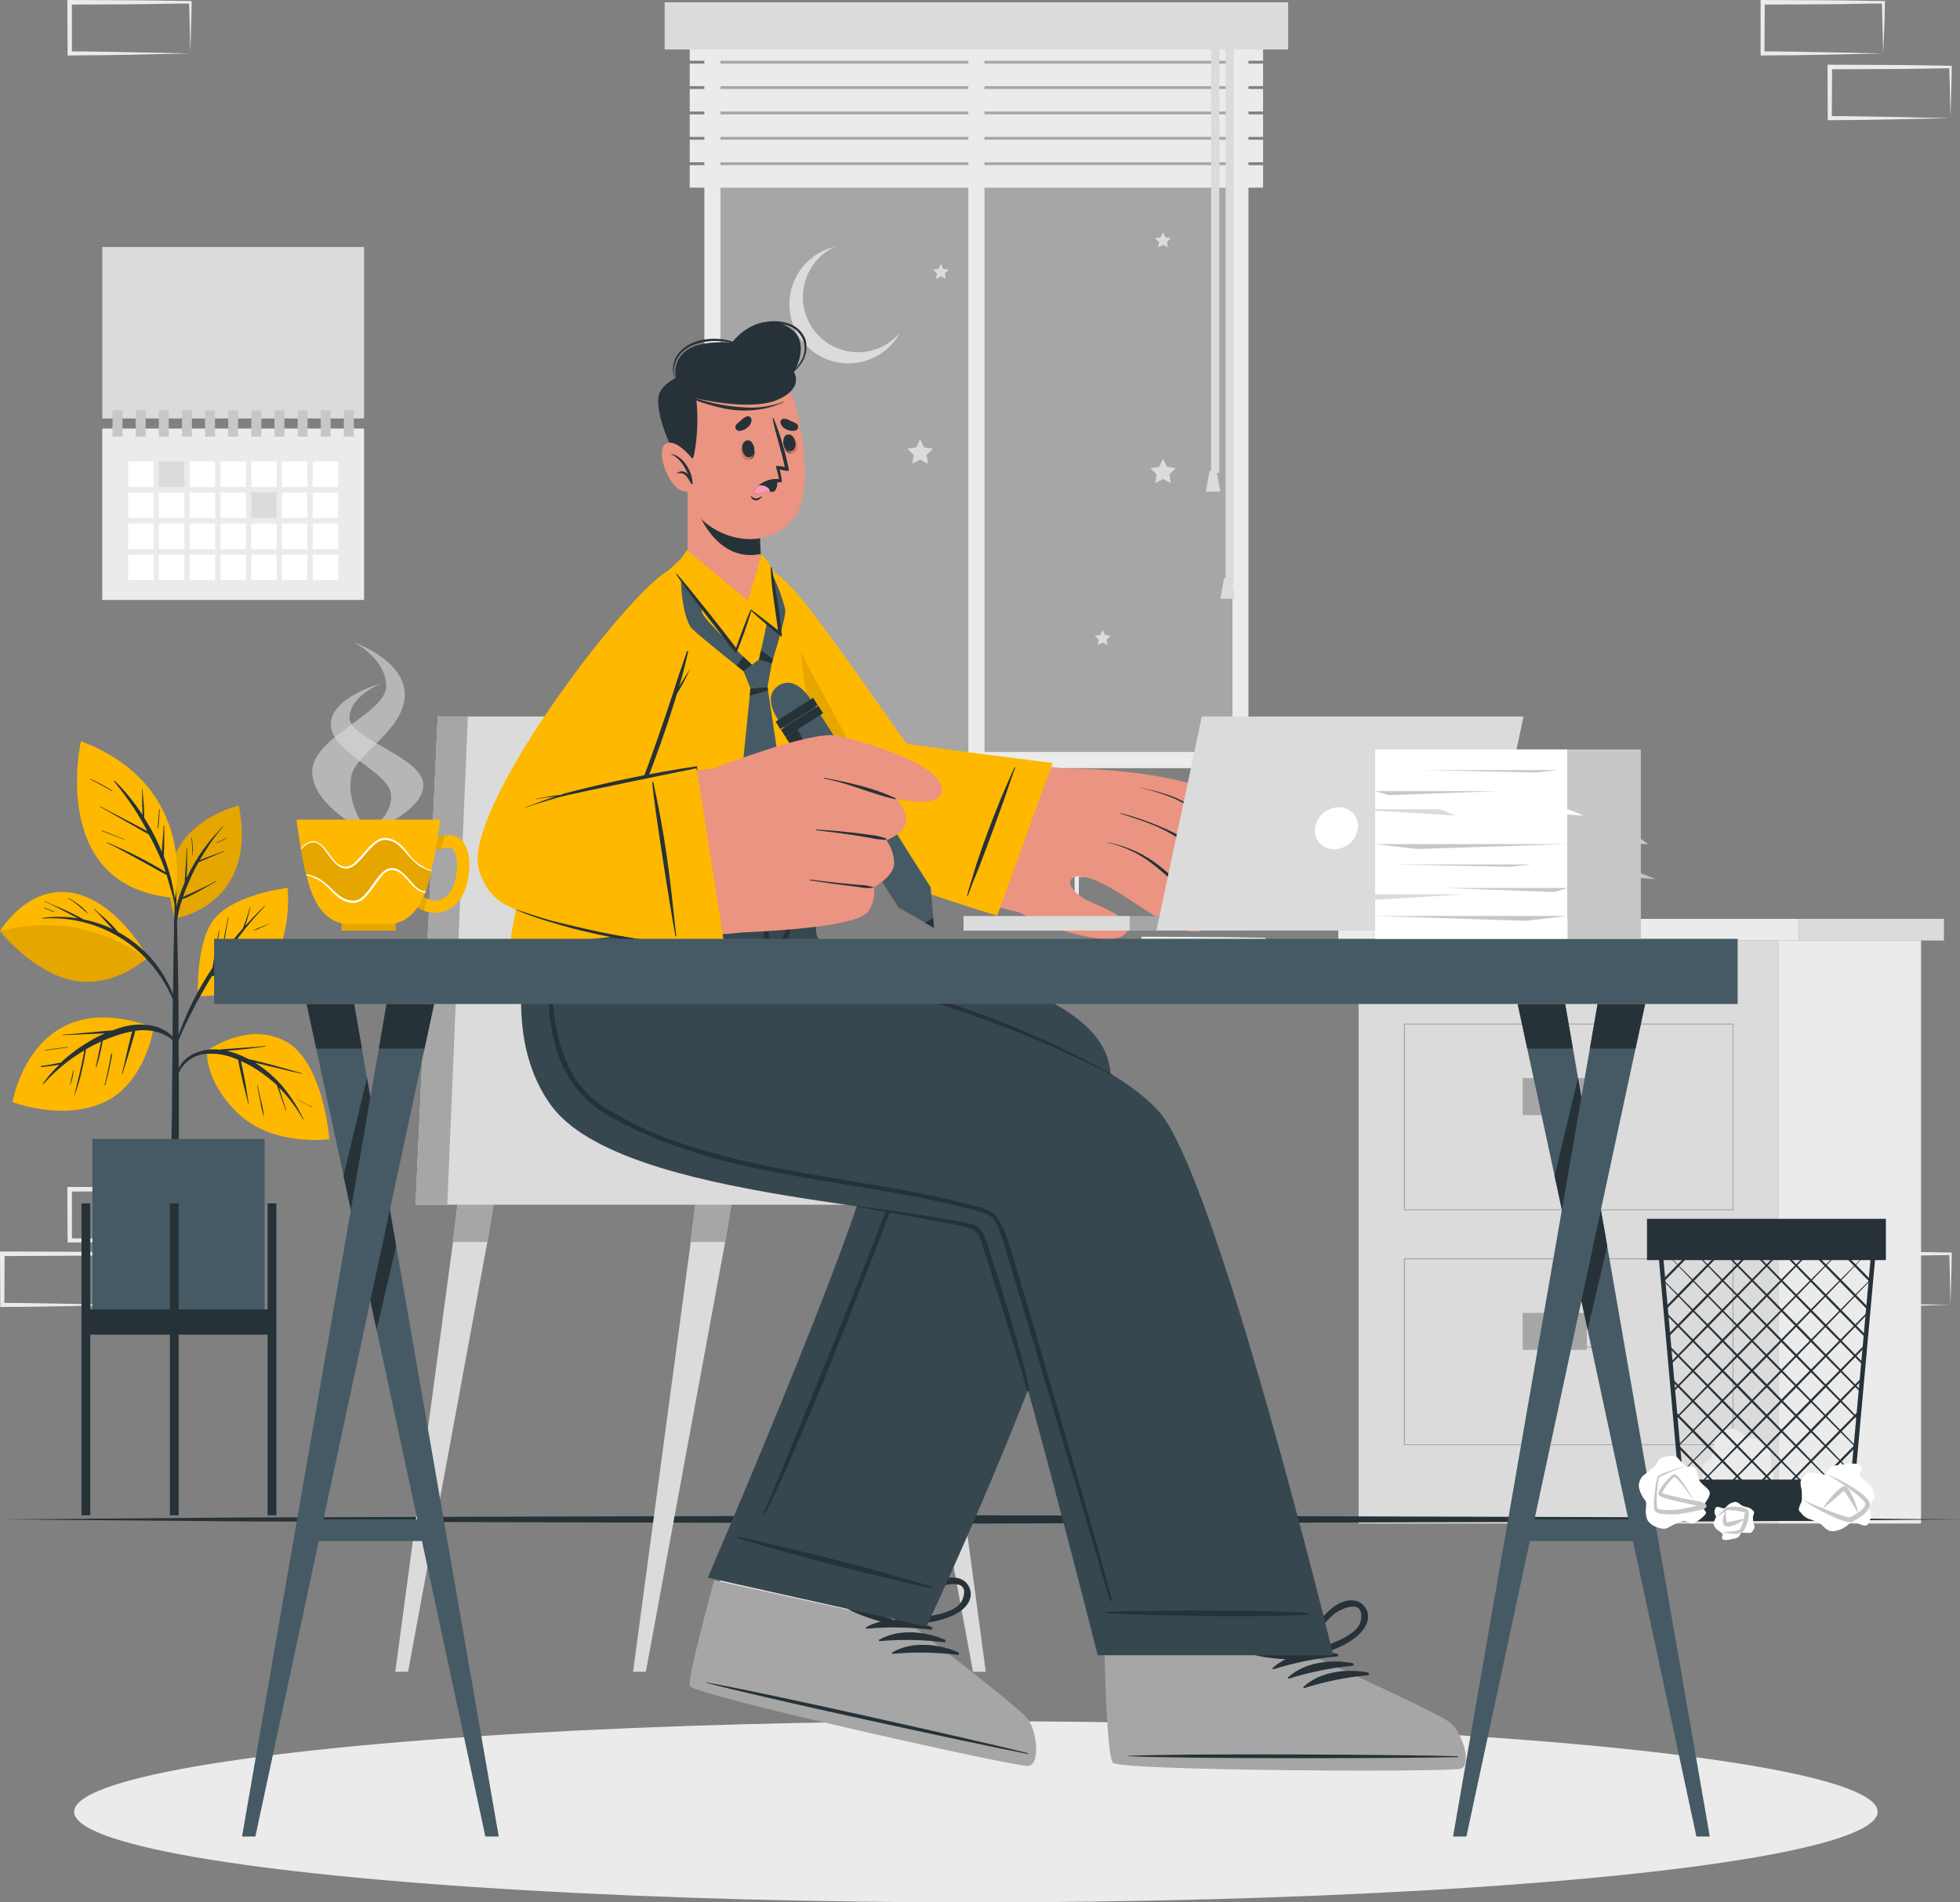 <?xml version="1.0" encoding="UTF-8"?>
<svg width="238px" height="231px" viewBox="0 0 238 231" version="1.1" xmlns="http://www.w3.org/2000/svg" xmlns:xlink="http://www.w3.org/1999/xlink">
    <rect x="0" y="0" width="238" height="231" fill="#808080" stroke="none"/>
    <title>Working late-cuate</title>
    <g id="Home" stroke="none" stroke-width="1" fill="none" fill-rule="evenodd">
        <g id="COSA-DEVI-SAPERE_DESKTOP-1920px" transform="translate(-1017, -5818)" fill-rule="nonzero">
            <g id="NOLEGGIATORE" transform="translate(548, 5057)">
                <g id="Working-late-cuate" transform="translate(469, 761)">
                    <g id="freepik--background-complete--inject-204">
                        <path d="M23.114,150.623 L15.85,150.779 L12.163,150.84 C10.928,150.867 9.688,150.84 8.454,150.867 L8.21,150.867 L8.21,150.618 L8.177,144.404 L8.177,144.126 L8.454,144.126 L15.784,144.16 C18.231,144.16 20.672,144.221 23.114,144.254 L23.269,144.254 L23.269,144.404 C23.269,145.459 23.219,146.509 23.197,147.541 L23.114,150.623 Z M23.114,150.623 L23.036,147.486 C23.036,146.447 22.975,145.426 22.964,144.41 L23.114,144.56 C20.672,144.587 18.231,144.648 15.784,144.654 L8.454,144.687 L8.731,144.41 L8.731,150.623 L8.481,150.373 C9.688,150.373 10.895,150.373 12.108,150.407 L15.751,150.468 L23.114,150.623 Z" id="Shape" fill="#EBEBEB"></path>
                        <path d="M14.937,158.458 L7.673,158.613 L3.986,158.675 C2.752,158.702 1.511,158.675 0.277,158.702 L0.033,158.702 L0.033,158.452 L0,152.239 L0,151.961 L0.277,151.961 L7.607,151.995 C10.048,151.995 12.495,152.056 14.937,152.089 L15.092,152.089 L15.092,152.239 C15.092,153.294 15.047,154.343 15.02,155.376 L14.937,158.458 Z M14.937,158.458 L14.859,155.315 C14.859,154.282 14.798,153.261 14.787,152.244 L14.937,152.394 C12.495,152.422 10.048,152.483 7.607,152.489 L0.277,152.522 L0.554,152.244 L0.526,158.458 L0.277,158.208 C1.484,158.208 2.691,158.208 3.903,158.241 L7.546,158.303 L14.937,158.458 Z" id="Shape" fill="#EBEBEB"></path>
                        <path d="M161.713,112.415 L154.449,112.57 L150.762,112.631 C149.528,112.659 148.293,112.631 147.053,112.659 L146.798,112.659 L146.798,112.409 L146.798,106.201 L146.798,105.924 L147.075,105.924 L154.405,105.957 C156.852,105.957 159.294,106.018 161.735,106.051 L161.89,106.051 L161.89,106.201 C161.89,107.256 161.84,108.3 161.818,109.339 L161.713,112.415 Z M161.713,112.415 L161.635,109.3 C161.635,108.267 161.575,107.245 161.563,106.229 L161.713,106.379 C159.271,106.407 156.83,106.468 154.383,106.468 L147.053,106.507 L147.33,106.229 L147.33,112.443 L147.081,112.193 C148.293,112.193 149.495,112.193 150.707,112.226 L154.35,112.287 L161.713,112.415 Z" id="Shape" fill="#EBEBEB"></path>
                        <path d="M153.536,120.25 L146.272,120.405 L142.585,120.466 C141.351,120.494 140.111,120.466 138.876,120.494 L138.632,120.494 L138.632,120.244 L138.599,114.031 L138.599,113.742 L138.876,113.742 L146.206,113.775 C148.653,113.775 151.094,113.836 153.536,113.864 L153.691,113.864 L153.691,114.014 C153.691,115.069 153.641,116.113 153.613,117.151 L153.536,120.25 Z M153.536,120.25 L153.458,117.107 C153.458,116.074 153.398,115.052 153.386,114.036 L153.536,114.186 C151.094,114.186 148.653,114.275 146.206,114.275 L138.876,114.314 L139.153,114.036 L139.125,120.25 L138.876,120 C140.083,120 141.29,120 142.502,120.033 L146.145,120.094 L153.536,120.25 Z" id="Shape" fill="#EBEBEB"></path>
                        <path d="M145.392,112.415 L138.123,112.57 L134.436,112.631 C133.207,112.659 131.967,112.631 130.732,112.659 L130.483,112.659 L130.483,112.409 L130.483,106.196 L130.483,105.918 L130.76,105.918 L138.09,105.951 C140.531,105.951 142.978,106.013 145.42,106.046 L145.569,106.046 L145.569,106.196 C145.569,107.251 145.525,108.295 145.497,109.333 L145.392,112.415 Z M145.392,112.415 L145.315,109.272 C145.287,108.239 145.248,107.217 145.243,106.201 L145.392,106.351 C142.951,106.379 140.504,106.44 138.062,106.44 L130.732,106.479 L131.009,106.201 L130.976,112.415 L130.732,112.165 C131.939,112.165 133.146,112.165 134.353,112.198 L137.996,112.259 L145.392,112.415 Z" id="Shape" fill="#EBEBEB"></path>
                        <path d="M236.851,158.458 L229.581,158.613 L225.894,158.675 C224.665,158.702 223.425,158.675 222.191,158.702 L221.941,158.702 L221.941,158.452 L221.914,152.239 L221.914,151.961 L222.191,151.961 L229.521,151.995 C231.962,151.995 234.409,152.056 236.851,152.089 L237,152.089 L237,152.239 C237,153.294 236.956,154.343 236.928,155.376 L236.851,158.458 Z M236.851,158.458 L236.773,155.315 C236.773,154.282 236.707,153.261 236.701,152.244 L236.851,152.394 C234.409,152.422 231.962,152.483 229.521,152.489 L222.191,152.522 L222.467,152.244 L222.434,158.458 L222.191,158.208 C223.398,158.208 224.604,158.208 225.811,158.241 L229.454,158.303 L236.851,158.458 Z" id="Shape" fill="#EBEBEB"></path>
                        <path d="M228.674,6.491 L221.404,6.647 L217.717,6.708 C216.488,6.708 215.248,6.708 214.014,6.741 L213.787,6.741 L213.787,6.491 L213.787,0.278 L213.787,0 L214.069,0 L221.399,0.033 C223.84,0.033 226.282,0.1 228.729,0.128 L228.878,0.128 L228.878,0.278 C228.878,1.333 228.829,2.382 228.806,3.415 L228.674,6.491 Z M228.674,6.491 L228.596,3.354 C228.568,2.315 228.53,1.294 228.519,0.278 L228.674,0.428 C226.227,0.428 223.785,0.516 221.344,0.522 L214.014,0.555 L214.29,0.278 L214.257,6.491 L214.014,6.241 C215.221,6.241 216.422,6.241 217.634,6.275 L221.277,6.336 L228.674,6.491 Z" id="Shape" fill="#EBEBEB"></path>
                        <path d="M236.851,14.348 L229.581,14.504 L225.894,14.565 C224.665,14.593 223.425,14.565 222.191,14.593 L221.941,14.593 L221.941,14.348 L221.914,8.135 L221.914,7.857 L222.191,7.857 L229.521,7.89 C231.962,7.89 234.409,7.957 236.851,7.985 L237,7.985 L237,8.135 C237,9.19 236.956,10.239 236.928,11.272 L236.851,14.348 Z M236.851,14.348 L236.773,11.211 C236.773,10.173 236.707,9.151 236.701,8.135 L236.851,8.285 C234.409,8.312 231.962,8.374 229.521,8.379 L222.191,8.412 L222.467,8.135 L222.434,14.348 L222.191,14.098 C223.398,14.098 224.604,14.098 225.811,14.132 L229.454,14.193 L236.851,14.348 Z" id="Shape" fill="#EBEBEB"></path>
                        <path d="M23.114,6.491 L15.85,6.647 L12.163,6.708 C10.928,6.708 9.688,6.708 8.454,6.741 L8.21,6.741 L8.21,6.491 L8.177,0.278 L8.177,0 L8.454,0 L15.784,0.033 C18.231,0.033 20.672,0.1 23.114,0.128 L23.269,0.128 L23.269,0.278 C23.269,1.333 23.219,2.382 23.197,3.415 L23.114,6.491 Z M23.114,6.491 L23.036,3.354 C23.036,2.315 22.975,1.294 22.964,0.278 L23.114,0.428 C20.672,0.428 18.231,0.516 15.784,0.522 L8.454,0.555 L8.731,0.278 L8.731,6.491 L8.481,6.241 C9.688,6.241 10.895,6.241 12.108,6.275 L15.751,6.336 L23.114,6.491 Z" id="Shape" fill="#EBEBEB"></path>
                        <rect id="Rectangle" fill="#DBDBDB" x="12.418" y="29.996" width="31.789" height="20.817"></rect>
                        <rect id="Rectangle" fill="#EBEBEB" x="12.418" y="52.035" width="31.789" height="20.817"></rect>
                        <rect id="Rectangle" fill="#FFFFFF" x="15.568" y="56.033" width="3.089" height="3.098"></rect>
                        <rect id="Rectangle" fill="#DBDBDB" x="19.299" y="56.033" width="3.089" height="3.098"></rect>
                        <rect id="Rectangle" fill="#FFFFFF" x="23.036" y="56.033" width="3.089" height="3.098"></rect>
                        <rect id="Rectangle" fill="#FFFFFF" x="26.768" y="56.033" width="3.089" height="3.098"></rect>
                        <rect id="Rectangle" fill="#FFFFFF" x="30.505" y="56.033" width="3.089" height="3.098"></rect>
                        <rect id="Rectangle" fill="#FFFFFF" x="34.236" y="56.033" width="3.089" height="3.098"></rect>
                        <rect id="Rectangle" fill="#FFFFFF" x="37.973" y="56.033" width="3.089" height="3.098"></rect>
                        <rect id="Rectangle" fill="#FFFFFF" x="15.568" y="59.808" width="3.089" height="3.098"></rect>
                        <rect id="Rectangle" fill="#FFFFFF" x="19.299" y="59.808" width="3.089" height="3.098"></rect>
                        <rect id="Rectangle" fill="#FFFFFF" x="23.036" y="59.808" width="3.089" height="3.098"></rect>
                        <rect id="Rectangle" fill="#FFFFFF" x="26.768" y="59.808" width="3.089" height="3.098"></rect>
                        <rect id="Rectangle" fill="#DBDBDB" x="30.505" y="59.808" width="3.089" height="3.098"></rect>
                        <rect id="Rectangle" fill="#FFFFFF" x="34.236" y="59.808" width="3.089" height="3.098"></rect>
                        <rect id="Rectangle" fill="#FFFFFF" x="37.973" y="59.808" width="3.089" height="3.098"></rect>
                        <rect id="Rectangle" fill="#FFFFFF" x="15.568" y="63.579" width="3.089" height="3.098"></rect>
                        <rect id="Rectangle" fill="#FFFFFF" x="19.299" y="63.579" width="3.089" height="3.098"></rect>
                        <rect id="Rectangle" fill="#FFFFFF" x="23.036" y="63.579" width="3.089" height="3.098"></rect>
                        <rect id="Rectangle" fill="#FFFFFF" x="26.768" y="63.579" width="3.089" height="3.098"></rect>
                        <rect id="Rectangle" fill="#FFFFFF" x="30.505" y="63.579" width="3.089" height="3.098"></rect>
                        <rect id="Rectangle" fill="#FFFFFF" x="34.236" y="63.579" width="3.089" height="3.098"></rect>
                        <rect id="Rectangle" fill="#FFFFFF" x="37.973" y="63.579" width="3.089" height="3.098"></rect>
                        <rect id="Rectangle" fill="#FFFFFF" x="15.568" y="67.349" width="3.089" height="3.098"></rect>
                        <rect id="Rectangle" fill="#FFFFFF" x="19.299" y="67.349" width="3.089" height="3.098"></rect>
                        <rect id="Rectangle" fill="#FFFFFF" x="23.036" y="67.349" width="3.089" height="3.098"></rect>
                        <rect id="Rectangle" fill="#FFFFFF" x="26.768" y="67.349" width="3.089" height="3.098"></rect>
                        <rect id="Rectangle" fill="#FFFFFF" x="30.505" y="67.349" width="3.089" height="3.098"></rect>
                        <rect id="Rectangle" fill="#FFFFFF" x="34.236" y="67.349" width="3.089" height="3.098"></rect>
                        <rect id="Rectangle" fill="#FFFFFF" x="37.973" y="67.349" width="3.089" height="3.098"></rect>
                        <rect id="Rectangle" fill="#C7C7C7" x="13.663" y="49.825" width="1.207" height="3.198"></rect>
                        <rect id="Rectangle" fill="#C7C7C7" x="16.476" y="49.825" width="1.207" height="3.198"></rect>
                        <rect id="Rectangle" fill="#C7C7C7" x="19.283" y="49.825" width="1.207" height="3.198"></rect>
                        <rect id="Rectangle" fill="#C7C7C7" x="22.095" y="49.825" width="1.207" height="3.198"></rect>
                        <rect id="Rectangle" fill="#C7C7C7" x="24.902" y="49.825" width="1.207" height="3.198"></rect>
                        <rect id="Rectangle" fill="#C7C7C7" x="27.709" y="49.825" width="1.207" height="3.198"></rect>
                        <rect id="Rectangle" fill="#C7C7C7" x="30.521" y="49.825" width="1.207" height="3.198"></rect>
                        <rect id="Rectangle" fill="#C7C7C7" x="33.328" y="49.825" width="1.207" height="3.198"></rect>
                        <rect id="Rectangle" fill="#C7C7C7" x="36.14" y="49.825" width="1.207" height="3.198"></rect>
                        <rect id="Rectangle" fill="#C7C7C7" x="38.947" y="49.825" width="1.207" height="3.198"></rect>
                        <rect id="Rectangle" fill="#C7C7C7" x="41.754" y="49.825" width="1.207" height="3.198"></rect>
                        <path d="M85.529,0.661 L85.529,93.275 L151.598,93.275 L151.598,0.661 L85.529,0.661 Z M149.633,91.303 L87.494,91.303 L87.494,2.632 L149.633,2.632 L149.633,91.303 Z" id="Shape" fill="#EBEBEB"></path>
                        <rect id="Rectangle" fill="#A6A6A6" x="87.494" y="2.632" width="62.139" height="88.671"></rect>
                        <polygon id="Path" fill="#DBDBDB" points="141.229 55.699 141.711 56.682 142.785 56.838 142.004 57.598 142.187 58.67 141.229 58.165 140.266 58.67 140.448 57.598 139.668 56.838 140.747 56.682"></polygon>
                        <polygon id="Path" fill="#DBDBDB" points="111.732 53.345 112.214 54.322 113.288 54.483 112.507 55.244 112.695 56.316 111.732 55.81 110.769 56.316 110.951 55.244 110.176 54.483 111.25 54.322"></polygon>
                        <polygon id="Path" fill="#DBDBDB" points="98.799 77.41 99.281 78.388 100.361 78.543 99.58 79.304 99.763 80.381 98.799 79.87 97.842 80.381 98.024 79.304 97.244 78.543 98.323 78.388"></polygon>
                        <polygon id="Path" fill="#DBDBDB" points="141.229 28.219 141.522 28.824 142.187 28.919 141.711 29.391 141.821 30.057 141.229 29.74 140.631 30.057 140.747 29.391 140.266 28.919 140.93 28.824"></polygon>
                        <polygon id="Path" fill="#DBDBDB" points="95.306 50.347 95.605 50.946 96.269 51.046 95.788 51.518 95.898 52.179 95.306 51.868 94.714 52.179 94.824 51.518 94.343 51.046 95.007 50.946"></polygon>
                        <polygon id="Path" fill="#DBDBDB" points="133.893 76.494 134.192 77.094 134.857 77.194 134.375 77.666 134.491 78.327 133.893 78.016 133.301 78.327 133.417 77.666 132.936 77.194 133.6 77.094"></polygon>
                        <polygon id="Path" fill="#DBDBDB" points="114.251 32.039 114.544 32.644 115.209 32.739 114.733 33.211 114.843 33.872 114.251 33.561 113.653 33.872 113.769 33.211 113.288 32.739 113.952 32.644"></polygon>
                        <path d="M109.224,40.518 C107.596,43.366 104.249,44.743 101.096,43.863 C97.942,42.983 95.786,40.07 95.858,36.788 C95.93,33.506 98.212,30.691 101.401,29.951 C98.921,31.09 97.378,33.624 97.5,36.357 C97.622,39.09 99.386,41.475 101.958,42.386 C104.53,43.297 107.396,42.551 109.202,40.502 L109.224,40.518 Z" id="Path" fill="#DBDBDB"></path>
                        <rect id="Rectangle" fill="#EBEBEB" x="117.584" y="3.143" width="1.96" height="89.143"></rect>
                        <rect id="Rectangle" fill="#EBEBEB" x="83.752" y="4.642" width="69.623" height="2.737"></rect>
                        <rect id="Rectangle" fill="#EBEBEB" x="83.752" y="7.724" width="69.623" height="2.737"></rect>
                        <rect id="Rectangle" fill="#EBEBEB" x="83.752" y="10.806" width="69.623" height="2.737"></rect>
                        <rect id="Rectangle" fill="#EBEBEB" x="83.752" y="13.887" width="69.623" height="2.737"></rect>
                        <rect id="Rectangle" fill="#EBEBEB" x="83.752" y="16.969" width="69.623" height="2.737"></rect>
                        <rect id="Rectangle" fill="#EBEBEB" x="83.752" y="20.051" width="69.623" height="2.737"></rect>
                        <rect id="Rectangle" fill="#DBDBDB" x="147.059" y="4.087" width="1" height="53.323"></rect>
                        <polygon id="Path" fill="#DBDBDB" points="148.177 59.697 146.433 59.697 146.87 57.187 147.74 57.187"></polygon>
                        <rect id="Rectangle" fill="#DBDBDB" x="148.825" y="4.087" width="1" height="66.771"></rect>
                        <polygon id="Path" fill="#DBDBDB" points="149.943 72.702 148.199 72.702 148.636 70.192 149.506 70.192"></polygon>
                        <rect id="Rectangle" fill="#DBDBDB" x="80.707" y="0.278" width="75.713" height="5.73"></rect>
                        <rect id="Rectangle" fill="#DBDBDB" x="164.979" y="114.203" width="51.011" height="70.797"></rect>
                        <rect id="Rectangle" fill="#EBEBEB" x="162.505" y="111.576" width="55.949" height="2.626"></rect>
                        <rect id="Rectangle" fill="#DBDBDB" x="218.454" y="111.576" width="17.594" height="2.626"></rect>
                        <rect id="Rectangle" fill="#EBEBEB" x="215.985" y="114.203" width="17.284" height="70.797"></rect>
                        <path d="M210.493,146.969 L170.471,146.969 L170.471,124.292 L210.493,124.292 L210.493,146.969 Z M170.604,146.847 L210.382,146.847 L210.382,124.409 L170.604,124.409 L170.604,146.847 Z" id="Shape" fill="#A6A6A6"></path>
                        <rect id="Rectangle" fill="#A6A6A6" x="184.893" y="130.911" width="7.789" height="4.492"></rect>
                        <path d="M195.052,135.125 L187.135,135.125 L187.135,131.189 L195.052,131.189 L195.052,135.125 Z M187.257,135.003 L194.93,135.003 L194.93,131.316 L187.257,131.316 L187.257,135.003 Z" id="Shape" fill="#A6A6A6"></path>
                        <path d="M210.493,175.472 L170.471,175.472 L170.471,152.789 L210.493,152.789 L210.493,175.472 Z M170.604,175.377 L210.382,175.377 L210.382,152.911 L170.604,152.911 L170.604,175.377 Z" id="Shape" fill="#A6A6A6"></path>
                        <rect id="Rectangle" fill="#A6A6A6" x="184.893" y="159.419" width="7.789" height="4.492"></rect>
                        <path d="M195.052,163.633 L187.135,163.633 L187.135,159.696 L195.052,159.696 L195.052,163.633 Z M187.257,163.505 L194.93,163.505 L194.93,159.83 L187.257,159.83 L187.257,163.505 Z" id="Shape" fill="#A6A6A6"></path>
                    </g>
                    <g id="freepik--Shadow--inject-204" transform="translate(9, 209)" fill="#EBEBEB">
                        <ellipse id="Oval" cx="109.5" cy="11" rx="109.5" ry="11"></ellipse>
                    </g>
                    <g id="freepik--Floor--inject-204" transform="translate(0, 184)" fill="#263238">
                        <polygon id="Path" points="0 0.5 29.749 0.26 59.497 0.17 119 0 178.503 0.17 208.251 0.26 238 0.5 208.251 0.74 178.503 0.83 119 1 59.497 0.83 29.749 0.74"></polygon>
                    </g>
                    <g id="freepik--Chair--inject-204" transform="translate(48, 87)">
                        <polygon id="Path" fill="#DBDBDB" points="59.102 55.265 60.527 63.818 70.151 116 71.703 116 64.701 63.818 63.67 55.265"></polygon>
                        <polygon id="Path" fill="#A6A6A6" points="63.67 55.265 59.102 55.265 60.527 63.818 64.701 63.818"></polygon>
                        <polygon id="Path" fill="#DBDBDB" points="28.872 116 30.424 116 40.054 63.818 41.473 55.265 36.91 55.265 35.874 63.818"></polygon>
                        <polygon id="Path" fill="#A6A6A6" points="36.91 55.265 35.874 63.818 40.054 63.818 41.473 55.265"></polygon>
                        <polygon id="Path" fill="#DBDBDB" points="0 116 1.552 116 11.176 63.818 12.601 55.265 8.033 55.265 7.002 63.818"></polygon>
                        <polygon id="Path" fill="#A6A6A6" points="7.002 63.818 11.176 63.818 12.601 55.265 8.033 55.265"></polygon>
                        <polygon id="Path" fill="#DBDBDB" points="2.461 59.283 73 59.283 73 51.826 46.595 51.826 37.72 0 5.15 0"></polygon>
                        <polygon id="Path" fill="#A6A6A6" points="2.461 59.283 6.309 59.283 8.815 0 5.15 0"></polygon>
                    </g>
                    <g id="freepik--Character--inject-204" transform="translate(58, 39)">
                        <path d="M66.748,175.355 C65.356,175.532 27.28,166.675 26.043,165.475 C25.893,165.348 27.707,158.051 27.707,158.051 C27.906,157.066 29.11,153.758 30.641,149.752 L54.462,155.284 L52.56,159.378 C52.56,159.378 57.308,162.587 61.39,165.641 L61.39,165.641 C63.908,167.516 66.082,169.204 66.548,169.757 C67.763,171.19 68.145,175.167 66.748,175.355 Z" id="Path" fill="#EBEBEB"></path>
                        <path d="M66.859,175.438 C65.417,175.588 27.036,167.007 25.782,165.757 C25.3,165.287 28.705,152.955 28.722,152.883 L53.287,158.3 L53.187,158.714 C53.187,158.714 65.544,168.164 66.759,169.674 C67.973,171.184 68.317,175.295 66.859,175.438 Z" id="Path" fill="#A6A6A6"></path>
                        <path d="M66.759,173.862 C60.325,172.257 34.218,166.388 27.74,165.287 C27.685,165.287 27.679,165.314 27.74,165.331 C34.085,167.057 60.236,172.717 66.748,173.967 C66.875,173.989 66.897,173.895 66.759,173.862 Z" id="Path" fill="#263238"></path>
                        <path d="M55.156,158.593 C52.715,157.553 49.515,157.243 47.163,158.593 C47.075,158.648 47.163,158.775 47.236,158.77 C49.845,158.531 52.472,158.572 55.073,158.891 C55.141,158.885 55.199,158.837 55.217,158.771 C55.236,158.704 55.211,158.634 55.156,158.593 Z" id="Path" fill="#263238"></path>
                        <path d="M56.748,160.109 C54.307,159.063 51.107,158.759 48.75,160.109 C48.661,160.158 48.75,160.291 48.827,160.28 C51.439,160.049 54.068,160.095 56.67,160.418 C56.744,160.416 56.808,160.365 56.826,160.293 C56.844,160.221 56.812,160.146 56.748,160.109 L56.748,160.109 Z" id="Path" fill="#263238"></path>
                        <path d="M58.334,161.619 C55.893,160.579 52.693,160.275 50.341,161.647 C50.253,161.696 50.341,161.824 50.414,161.818 C53.023,161.579 55.65,161.62 58.251,161.94 C58.337,161.957 58.422,161.904 58.444,161.819 C58.467,161.733 58.418,161.646 58.334,161.619 Z" id="Path" fill="#263238"></path>
                        <path d="M59.715,153.78 C59.022,152.186 57.019,152.386 55.755,153.038 C53.611,154.197 51.809,155.897 50.53,157.968 C50.516,157.986 50.513,158.009 50.521,158.031 C50.528,158.052 50.547,158.068 50.569,158.073 C50.543,158.172 50.565,158.279 50.629,158.359 C50.694,158.44 50.793,158.485 50.896,158.482 C53.17,158.172 55.644,158.128 57.757,157.138 C58.994,156.579 60.369,155.312 59.715,153.78 Z M54.252,157.315 C53.142,157.492 52.033,157.614 50.924,157.829 C51.95,156.872 52.926,155.871 54.041,155.019 C54.569,154.598 55.125,154.214 55.705,153.868 C56.614,153.348 59.942,152.557 58.866,155.24 C58.273,156.739 55.561,157.127 54.252,157.337 L54.252,157.315 Z" id="Shape" fill="#263238"></path>
                        <path d="M44.207,155.882 C46.104,157.243 48.528,157.735 50.708,158.449 C50.808,158.474 50.915,158.45 50.994,158.383 C51.073,158.316 51.115,158.215 51.107,158.111 C51.146,158.111 51.185,158.067 51.162,158.017 C50.285,155.745 48.824,153.744 46.925,152.214 C45.816,151.345 43.869,150.781 42.898,152.214 C41.928,153.647 43.098,155.091 44.207,155.882 Z M43.464,153.818 C42.909,150.986 46.026,152.369 46.825,153.044 C47.337,153.488 47.817,153.966 48.262,154.477 C49.171,155.537 50.023,156.645 50.813,157.796 C49.765,157.376 48.689,157.055 47.624,156.69 C46.354,156.242 43.775,155.378 43.464,153.818 Z" id="Shape" fill="#263238"></path>
                        <path d="M54.496,158.504 L27.94,152.574 C27.94,152.574 49.842,101.893 47.907,99.331 C46.942,98.048 22.338,97.672 14.517,91.061 C4.351,82.469 11.19,67.676 11.19,67.676 L41.695,67.631 C41.695,67.631 40.408,74.27 41.478,75.122 C42.188,75.675 72.876,78.441 76.476,89.445 C80.824,102.938 54.496,158.504 54.496,158.504 Z" id="Path" fill="#37474F"></path>
                        <path d="M55.256,153.713 C54.557,153.42 47.696,151.5 46.165,151.091 C43.07,150.3 39.975,149.525 36.864,148.795 C35.244,148.419 31.772,147.589 31.567,147.611 C31.521,147.611 31.484,147.648 31.484,147.694 C31.484,147.74 31.521,147.777 31.567,147.777 C34.595,148.718 37.668,149.542 40.719,150.372 C43.769,151.202 54.302,153.769 55.211,153.874 C55.283,153.879 55.355,153.78 55.256,153.713 Z" id="Path" fill="#263238"></path>
                        <path d="M52.604,97.063 C52.05,96.593 51.223,96.51 50.53,96.416 L38.633,94.43 C34.923,93.81 31.19,93.257 27.496,92.543 C24.44,91.957 21.328,91.166 18.683,89.511 C16.093,87.885 14.175,85.383 13.281,82.463 C12.44,79.53 12.202,76.457 12.582,73.429 C12.648,72.693 12.787,71.963 12.926,71.216 C12.926,71.192 12.906,71.172 12.881,71.172 C12.857,71.172 12.837,71.192 12.837,71.216 C11.833,76.832 11.728,83.343 15.96,87.813 C18.017,89.993 20.846,91.271 23.724,92.101 C26.98,93.036 30.38,93.484 33.708,94.037 L45.605,96.017 C47.513,96.333 49.454,96.571 51.345,96.975 C51.727,97.022 52.086,97.182 52.377,97.434 C52.657,97.833 52.721,98.344 52.549,98.8 C52.355,99.735 52.105,100.653 51.833,101.566 C49.67,108.93 35.061,144.087 34.64,144.895 C34.628,144.932 34.645,144.972 34.68,144.988 C34.715,145.005 34.757,144.993 34.778,144.961 C38.417,138.5 49.005,111.347 51.417,104.382 C52.055,102.609 52.575,100.796 52.976,98.955 C53.104,98.302 53.181,97.555 52.604,97.063 Z" id="Path" fill="#263238"></path>
                        <path d="M119.388,175.765 C118.013,176.218 78.672,176.03 77.18,175.073 C76.626,174.725 76.304,168.988 76.132,162.1 C76.132,162.028 76.132,161.956 76.132,161.884 L101.512,161.724 L101.512,162.15 C101.512,162.15 116.537,168.933 118.068,170.155 C119.599,171.378 120.764,175.317 119.388,175.765 Z" id="Path" fill="#A6A6A6"></path>
                        <path d="M118.95,174.249 C112.295,174.055 85.561,173.895 78.989,174.205 C78.939,174.205 78.939,174.243 78.989,174.249 C85.555,174.581 112.317,174.526 118.95,174.36 C119.089,174.349 119.089,174.249 118.95,174.249 Z" id="Path" fill="#263238"></path>
                        <path d="M104.33,161.807 C101.723,161.309 98.534,161.696 96.532,163.539 C96.454,163.61 96.532,163.716 96.637,163.693 C99.135,162.903 101.71,162.381 104.319,162.139 C104.411,162.142 104.488,162.07 104.491,161.978 C104.494,161.887 104.422,161.81 104.33,161.807 Z" id="Path" fill="#263238"></path>
                        <path d="M106.21,162.947 C103.603,162.449 100.409,162.836 98.406,164.678 C98.329,164.75 98.434,164.855 98.517,164.833 C101.015,164.042 103.59,163.521 106.199,163.279 C106.291,163.282 106.368,163.21 106.371,163.118 C106.374,163.026 106.302,162.95 106.21,162.947 L106.21,162.947 Z" id="Path" fill="#263238"></path>
                        <path d="M108.09,164.086 C105.484,163.588 102.289,163.976 100.287,165.818 C100.209,165.89 100.287,165.995 100.398,165.973 C102.895,165.181 105.47,164.66 108.079,164.418 C108.139,164.42 108.195,164.39 108.226,164.34 C108.258,164.29 108.26,164.226 108.232,164.174 C108.204,164.122 108.15,164.088 108.09,164.086 L108.09,164.086 Z" id="Path" fill="#263238"></path>
                        <path d="M107.752,156.159 C106.737,154.742 104.824,155.367 103.731,156.275 C101.881,157.863 100.484,159.911 99.682,162.211 C99.682,162.261 99.682,162.294 99.743,162.305 C99.74,162.407 99.785,162.504 99.864,162.568 C99.944,162.632 100.049,162.655 100.148,162.631 C102.305,161.846 104.713,161.276 106.565,159.865 C107.647,159.024 108.717,157.492 107.752,156.159 Z M103.176,160.772 C102.128,161.187 101.058,161.541 100.02,161.995 C100.814,160.839 101.557,159.655 102.461,158.576 C102.893,158.055 103.358,157.561 103.853,157.099 C104.635,156.396 107.735,154.914 107.242,157.763 C106.981,159.312 104.43,160.286 103.176,160.772 Z" id="Shape" fill="#263238"></path>
                        <path d="M93.054,161.525 C95.201,162.449 97.669,162.416 99.959,162.631 C100.062,162.632 100.159,162.584 100.22,162.502 C100.282,162.42 100.3,162.314 100.27,162.216 C100.291,162.208 100.307,162.191 100.315,162.17 C100.322,162.149 100.32,162.125 100.309,162.106 C98.959,160.078 97.1,158.437 94.918,157.348 C93.637,156.734 91.629,156.601 90.991,158.217 C90.386,159.738 91.801,160.972 93.054,161.525 Z M91.884,159.666 C90.719,157.022 94.075,157.702 95.001,158.194 C95.598,158.522 96.171,158.892 96.715,159.301 C97.83,160.148 98.9,161.053 99.921,162.012 C98.811,161.829 97.702,161.741 96.565,161.602 C95.228,161.392 92.522,161.099 91.884,159.638 L91.884,159.666 Z" id="Shape" fill="#263238"></path>
                        <path d="M103.903,161.995 L75.295,161.995 C75.295,161.995 63.048,113.538 60.874,110.783 C57.984,107.099 17.557,107.187 8.888,95.182 C1.123,84.405 8.283,67.654 8.283,67.654 L38.162,67.654 C37.589,71.128 36.681,74.539 35.449,77.838 C35.449,77.838 72.327,84.621 82.66,95.885 C89.643,103.475 103.903,161.995 103.903,161.995 Z" id="Path" fill="#37474F"></path>
                        <path d="M40.802,75.731 C39.913,75.929 39.045,76.207 38.206,76.56 C37.33,76.9 36.466,77.269 35.616,77.667 C33.953,78.489 32.337,79.401 30.774,80.4 C30.724,80.428 30.774,80.494 30.824,80.472 C32.488,79.614 34.19,78.845 35.904,78.11 L38.372,77.047 C39.204,76.688 40.086,76.383 40.874,75.941 C40.905,75.907 40.915,75.858 40.9,75.815 C40.885,75.771 40.847,75.739 40.802,75.731 Z" id="Path" fill="#263238"></path>
                        <path d="M38.966,68.207 C38.616,69.601 38.306,71.001 37.907,72.378 C37.723,73.014 37.546,73.656 37.302,74.27 C37.102,74.79 36.792,75.377 36.193,75.498 C35.499,75.631 35.3,75.039 35.355,74.469 C35.411,73.899 35.583,73.191 35.71,72.566 C35.854,71.841 36.004,71.122 36.132,70.392 C36.198,70.032 36.564,68.334 36.57,68.312 C36.575,68.29 36.57,68.246 36.531,68.207 C36.513,68.193 36.488,68.193 36.47,68.207 C36.24,68.667 36.067,69.154 35.954,69.656 C35.76,70.32 35.571,70.984 35.4,71.653 C35.228,72.323 35.061,72.998 34.895,73.667 C34.721,74.164 34.676,74.697 34.762,75.216 C34.892,75.726 35.344,76.089 35.871,76.107 C35.871,76.151 35.816,76.195 35.799,76.24 C35.738,76.378 35.694,76.522 35.638,76.666 C35.583,76.809 35.538,76.953 35.494,77.097 C35.449,77.241 35.466,77.241 35.455,77.313 C35.444,77.385 35.455,77.473 35.455,77.556 C35.445,77.612 35.477,77.667 35.53,77.687 C35.584,77.706 35.644,77.683 35.671,77.634 C35.705,77.562 35.76,77.507 35.799,77.44 C35.841,77.365 35.875,77.285 35.899,77.202 C35.949,77.064 35.987,76.926 36.026,76.782 C36.065,76.638 36.104,76.5 36.126,76.361 C36.141,76.275 36.15,76.188 36.154,76.101 C36.445,76.077 36.724,75.971 36.958,75.797 C37.356,75.464 37.648,75.022 37.796,74.525 C38.006,73.971 38.167,73.346 38.35,72.754 C38.778,71.288 39.075,69.786 39.238,68.268 C39.254,68.193 39.207,68.118 39.132,68.102 C39.057,68.085 38.983,68.132 38.966,68.207 L38.966,68.207 Z" id="Path" fill="#263238"></path>
                        <path d="M100.941,156.883 C100.18,156.798 99.416,156.752 98.65,156.745 C97.846,156.712 97.036,156.673 96.232,156.651 C94.651,156.607 93.065,156.573 91.479,156.568 C88.29,156.568 85.095,156.568 81.9,156.612 C80.236,156.612 76.67,156.684 76.47,156.745 C76.425,156.753 76.393,156.796 76.401,156.842 C76.409,156.888 76.452,156.919 76.498,156.911 C79.665,157.077 82.838,157.127 86.01,157.188 C89.183,157.248 92.35,157.293 95.517,157.237 C96.393,157.237 97.269,157.193 98.146,157.165 C99.072,157.176 99.997,157.138 100.919,157.049 C101.008,157.038 101.041,156.9 100.941,156.883 Z" id="Path" fill="#263238"></path>
                        <path d="M64.219,111.181 C63.956,110.303 63.551,109.473 63.021,108.725 C62.383,108.093 61.566,107.672 60.68,107.519 C53.054,105.439 45.183,104.504 37.43,103.038 C33.603,102.346 29.823,101.422 26.109,100.272 C22.342,99.153 18.742,97.536 15.405,95.464 C13.775,94.419 12.424,92.995 11.467,91.315 C10.589,89.693 9.964,87.947 9.614,86.137 C8.791,81.999 8.802,77.739 9.648,73.606 C9.853,72.577 10.114,71.559 10.43,70.558 C10.43,70.492 10.352,70.469 10.33,70.53 C8.898,74.512 8.311,78.747 8.605,82.967 C8.882,86.635 9.775,90.496 12.155,93.406 C13.387,94.825 14.88,95.995 16.553,96.853 C18.294,97.811 20.095,98.657 21.944,99.387 C25.545,100.791 29.255,101.901 33.037,102.706 C40.774,104.415 48.666,105.278 56.404,106.999 C57.358,107.209 58.306,107.43 59.255,107.674 C60.231,107.835 61.179,108.139 62.067,108.576 C62.982,109.129 63.287,110.285 63.647,111.231 C64.041,112.277 76.482,154.255 76.759,155.312 C76.803,155.478 77.064,155.401 77.02,155.229 C75.96,150.953 65.023,113.223 64.219,111.181 Z" id="Path" fill="#263238"></path>
                        <path d="M61.961,112.288 C61.667,111.369 61.407,110.385 60.558,109.831 C59.709,109.278 47.463,107.619 46.087,107.425 C46.021,107.425 45.999,107.513 46.087,107.525 C47.263,107.724 58.572,109.737 59.582,110.08 C60.014,110.201 60.4,110.448 60.691,110.789 C60.991,111.259 61.209,111.777 61.334,112.321 C61.684,113.427 62.028,114.506 62.377,115.596 C63.076,117.809 63.769,119.983 64.435,122.185 C65.184,124.686 66.043,127.302 66.692,129.825 C66.742,130.019 67.019,129.925 66.986,129.737 C66.099,125.012 62.322,113.394 61.961,112.288 Z" id="Path" fill="#263238"></path>
                        <path d="M35.594,77.899 C41.251,78.574 46.842,79.714 52.31,81.307 C57.816,82.85 63.201,84.794 68.423,87.122 C71.351,88.433 74.185,89.888 76.997,91.442 C77.053,91.47 76.997,91.553 76.947,91.525 C71.879,88.913 66.645,86.635 61.279,84.704 C55.95,82.768 50.497,81.191 44.956,79.985 C41.839,79.31 38.694,78.784 35.527,78.264 C35.339,78.231 35.4,77.877 35.594,77.899 Z" id="Path" fill="#263238"></path>
                        <path d="M32.36,35.212 C34.773,46.83 39.842,61.563 43.941,64.605 C47.241,67.056 64.757,71.626 65.733,71.753 C68.156,72.046 73.398,54.725 70.824,54.282 C67.424,53.696 52.593,52.545 51.75,51.649 C50.907,50.753 45.549,43.179 39.548,34.455 C35.361,28.424 30.868,28.004 32.36,35.212 Z" id="Path" fill="#EB9481"></path>
                        <path d="M63.803,70.796 C66.019,71.987 68.317,73.021 70.68,73.888 C72.566,74.475 78.035,76.029 78.889,74.021 C79.477,72.655 76.365,71.366 74.191,70.409 C73.043,69.9 71.64,68.66 72,67.925 C72.621,66.641 75.578,68.008 77.513,69.186 C81.251,71.465 86.215,75.526 88.573,73.656 C89.466,72.953 88.478,71.609 87.02,70.281 C89.399,71.841 91.945,73.136 92.965,72.389 C93.548,71.963 93.587,71.366 93.282,70.674 C93.896,70.985 94.639,70.886 95.151,70.425 C95.955,69.623 95.594,68.406 94.762,67.15 C95.064,67.126 95.335,66.956 95.489,66.696 C97.203,64.207 89.05,56.783 86.188,56.041 C77.774,53.856 68.761,54.382 68.761,54.382 C65.383,56.965 63.797,70.763 63.803,70.796 Z" id="Path" fill="#EB9481"></path>
                        <path d="M76.404,63.272 C78.41,63.631 80.318,64.409 82,65.557 C84.113,67.012 85.5,68.699 87.264,70.398 C87.308,70.442 87.264,70.519 87.192,70.469 C86.354,69.662 82.865,66.597 81.961,65.916 C80.334,64.639 78.438,63.746 76.415,63.305 C76.415,63.305 76.382,63.266 76.404,63.272 Z" id="Path" fill="#263238"></path>
                        <path d="M78.057,59.731 C80.305,60.311 82.489,61.118 84.574,62.138 C86.792,63.333 88.528,65.242 90.231,67.078 C91.246,68.185 92.244,69.291 93.215,70.458 C93.254,70.508 93.187,70.58 93.143,70.53 C91.423,68.635 89.645,66.791 87.807,64.998 C86.115,63.332 84.11,62.016 81.906,61.126 C80.641,60.617 79.343,60.202 78.051,59.792 C78.023,59.759 78.035,59.731 78.057,59.731 Z" id="Path" fill="#263238"></path>
                        <path d="M80.519,56.644 C82.671,57.137 84.546,57.552 86.432,58.747 C88.933,60.329 91.318,62.957 92.161,63.886 C93.082,64.915 93.975,65.977 94.846,67.045 C94.884,67.089 94.807,67.156 94.774,67.111 C92.769,64.762 90.614,62.545 88.323,60.473 C87.246,59.469 86.021,58.637 84.69,58.005 C83.34,57.445 81.945,56.999 80.519,56.672 C80.519,56.672 80.519,56.644 80.519,56.644 Z" id="Path" fill="#263238"></path>
                        <path d="M69.815,53.646 L63.087,72.179 C63.087,72.179 44.64,66.752 42.199,63.554 C39.759,60.357 33.619,44.319 32.294,35.727 C30.968,27.135 35.278,28.911 38.949,33.26 C42.621,37.608 51.789,51.068 52.1,51.273 C52.41,51.477 69.815,53.646 69.815,53.646 Z" id="Path" fill="#FEB800"></path>
                        <path d="M60.281,67.797 C60.53,67.178 60.796,66.569 61.029,65.944 L62.483,62.072 C62.959,60.771 63.436,59.466 63.902,58.16 C64.368,56.855 64.784,55.521 65.272,54.221 C65.272,54.16 65.206,54.122 65.184,54.183 C64.629,55.46 64.041,56.711 63.52,57.994 C62.998,59.278 62.466,60.617 61.972,61.939 C61.479,63.261 61.029,64.55 60.586,65.861 C60.364,66.525 60.186,67.2 59.981,67.864 C59.776,68.528 59.565,69.147 59.426,69.806 C59.426,69.85 59.482,69.866 59.499,69.806 C59.787,69.136 59.998,68.467 60.281,67.797 Z" id="Path" fill="#263238"></path>
                        <path d="M55.045,69.595 C49.748,67.753 43.547,65.313 42.199,63.549 C39.759,60.357 33.614,44.319 32.294,35.727 C31.667,31.65 32.294,29.901 33.547,29.641 L55.045,69.595 Z" id="Path" fill="#000000" opacity="0.1"></path>
                        <path d="M42.349,71.416 C41.478,72.256 4.173,76.135 3.985,75.886 C3.491,75.205 10.463,40.291 25.405,28.258 C28.034,26.14 32.427,27.025 34.412,28.303 C35.405,28.939 38.156,33.951 38.949,38.41 C39.742,42.869 42.898,70.879 42.349,71.416 Z" id="Path" fill="#FEB800"></path>
                        <path d="M26.032,37.956 C24.59,43.909 17.158,65.064 15.338,66.901 C13.12,69.086 3.569,75.808 0.23,66.857 C-2.083,60.655 13.636,38.925 21.057,31.915 C24.69,28.491 28.45,27.993 26.032,37.956 Z" id="Path" fill="#FEB800"></path>
                        <path d="M25.771,42.266 C25.405,42.819 25.022,43.422 24.662,44.02 C24.59,44.142 24.529,44.263 24.462,44.385 C24.579,43.992 24.701,43.594 24.806,43.201 C25.089,42.183 25.316,41.154 25.566,40.131 C25.572,40.091 25.548,40.053 25.509,40.043 C25.47,40.033 25.43,40.054 25.416,40.092 C25.128,40.972 24.806,41.84 24.512,42.72 C24.218,43.599 23.957,44.379 23.702,45.231 C23.133,46.961 22.547,48.689 21.944,50.415 C20.763,53.845 19.481,57.236 18.134,60.605 C17.385,62.47 16.62,64.329 15.915,66.21 C15.915,66.259 15.976,66.293 16.004,66.243 C17.649,63.01 19.104,59.685 20.363,56.285 C21.672,52.927 22.881,49.53 23.946,46.089 L24.207,45.231 L24.323,45.049 C24.501,44.75 24.678,44.446 24.845,44.142 C25.183,43.533 25.477,42.897 25.788,42.266 L25.771,42.266 Z" id="Path" fill="#263238"></path>
                        <path d="M33.087,43.135 C33.087,43.135 27.368,38.626 26.071,37.387 C24.773,36.147 24.057,29.304 25.477,28.07 C26.897,26.837 32.427,27.235 34.163,28.585 C35.899,29.935 37.224,34.228 37.357,35.096 C37.491,35.965 35.355,42.692 35.355,42.692 L34.163,41.082 C34.163,41.082 35.405,35.755 35.355,34.892 C35.305,34.029 34.401,29.708 33.969,29.061 C33.536,28.413 27.147,28.507 26.658,28.773 C26.17,29.038 27.008,34.526 27.291,35.45 C27.574,36.374 33.309,41.741 33.309,41.741 L33.087,43.135 Z" id="Path" fill="#455A64"></path>
                        <polygon id="Path" fill="#263238" points="32.266 40.728 33.325 41.735 33.103 43.129 31.439 41.812"></polygon>
                        <path d="M35.865,41.032 C35.571,42.001 35.355,42.692 35.355,42.692 L34.163,41.082 C34.163,41.082 34.268,40.634 34.412,39.976 L35.865,41.032 Z" id="Path" fill="#263238"></path>
                        <polygon id="Path" fill="#455A64" points="32.288 42.493 34.163 41.077 35.71 41.552 35.2 44.424 33.131 44.584"></polygon>
                        <polygon id="Path" fill="#455A64" points="33.131 44.584 30.84 67.222 36.631 73.767 38.411 65.784 35.2 44.424"></polygon>
                        <polygon id="Path" fill="#263238" points="33.131 44.584 35.2 44.424 35.266 44.839 33.037 45.48"></polygon>
                        <path d="M33.242,34.2 C31.145,34.881 27.208,31.932 25.544,29.42 C25.427,29.243 25.582,21.957 25.46,20.508 C25.46,20.215 34.756,21.963 34.756,21.963 C34.387,23.814 34.247,25.704 34.34,27.589 C34.362,27.799 35.261,33.542 33.242,34.2 Z" id="Path" fill="#EB9481"></path>
                        <path d="M34.762,21.957 L34.762,21.957 C34.762,22.001 34.717,22.184 34.667,22.472 C34.579,22.97 34.457,23.777 34.379,24.685 C34.282,25.644 34.271,26.611 34.346,27.572 C34.342,27.639 34.342,27.705 34.346,27.772 L34.346,27.805 C34.346,27.921 34.379,28.081 34.401,28.264 C34.112,28.332 33.816,28.375 33.519,28.391 C28.528,28.69 26.376,22.754 25.721,20.463 L25.882,20.463 C26.126,20.463 26.437,20.519 26.836,20.574 L27.13,20.613 L29.26,20.95 L30.025,21.078 L31.65,21.36 C31.872,21.409 32.094,21.448 32.299,21.481 L32.959,21.598 L33.264,21.653 L33.408,21.681 C33.713,21.736 33.963,21.78 34.179,21.824 L34.551,21.891 L34.706,21.924 L34.74,21.924 L34.762,21.957 Z" id="Path" fill="#263238"></path>
                        <path d="M24.335,9.487 C23.325,12.713 24.983,22.051 27.274,24.148 C30.602,27.18 36.071,27.5 38.666,23.517 C41.184,19.645 38.811,7.518 36.248,5.609 C32.471,2.805 25.827,4.73 24.335,9.487 Z" id="Path" fill="#EB9481"></path>
                        <path d="M32.776,14.549 C31.606,14.588 31.761,16.912 32.843,16.884 C33.924,16.856 33.752,14.522 32.776,14.549 Z" id="Path" fill="#D3766A"></path>
                        <path d="M37.668,13.847 C36.559,14.184 37.319,16.353 38.339,16.06 C39.36,15.767 38.589,13.57 37.668,13.847 Z" id="Path" fill="#D3766A"></path>
                        <path d="M33.453,15.009 C33.453,15.009 33.408,15.047 33.414,15.075 C33.564,15.695 33.625,16.436 33.098,16.735 C33.098,16.735 33.098,16.773 33.098,16.768 C33.786,16.58 33.691,15.573 33.453,15.009 Z" id="Path" fill="#263238"></path>
                        <path d="M32.759,14.467 C31.733,14.594 32.061,16.63 33.015,16.513 C33.969,16.397 33.619,14.367 32.759,14.467 Z" id="Path" fill="#263238"></path>
                        <path d="M37.13,14.522 C37.13,14.522 37.185,14.522 37.191,14.572 C37.274,15.208 37.474,15.916 38.078,16.038 C38.078,16.038 38.078,16.071 38.078,16.071 C37.363,16.087 37.108,15.136 37.13,14.522 Z" id="Path" fill="#263238"></path>
                        <path d="M37.59,13.775 C38.594,13.532 39.005,15.556 38.073,15.778 C37.141,15.999 36.747,13.974 37.59,13.775 Z" id="Path" fill="#263238"></path>
                        <path d="M31.423,12.536 C31.622,12.326 31.839,12.165 32.055,11.983 C32.254,11.756 32.52,11.599 32.815,11.534 C33.012,11.532 33.187,11.661 33.242,11.85 C33.296,12.238 33.132,12.625 32.815,12.857 C32.537,13.139 32.163,13.307 31.767,13.327 C31.577,13.332 31.402,13.221 31.327,13.047 C31.251,12.873 31.289,12.671 31.423,12.536 L31.423,12.536 Z" id="Path" fill="#263238"></path>
                        <path d="M38.711,12.442 C38.462,12.307 38.207,12.185 37.945,12.077 C37.694,11.908 37.393,11.828 37.091,11.85 C36.898,11.898 36.763,12.072 36.764,12.27 C36.828,12.657 37.091,12.981 37.457,13.122 C37.796,13.307 38.189,13.366 38.567,13.288 C38.747,13.242 38.883,13.094 38.914,12.912 C38.945,12.729 38.865,12.545 38.711,12.442 Z" id="Path" fill="#263238"></path>
                        <path d="M34.368,20.12 C35.134,19.746 35.978,19.556 36.831,19.567 C36.897,19.567 36.941,19.396 36.941,19.324 L36.941,19.324 C36.941,19.324 36.686,18.002 36.686,18.002 C36.875,18.057 37.834,18.317 37.796,18.068 C37.389,15.916 36.765,13.81 35.932,11.783 C35.916,11.761 35.888,11.752 35.862,11.761 C35.836,11.77 35.819,11.795 35.821,11.822 C36.187,13.808 36.897,15.722 37.296,17.719 C36.954,17.621 36.599,17.573 36.243,17.576 C36.176,17.603 36.586,18.964 36.598,19.18 C35.784,19.097 34.971,19.333 34.329,19.838 C34.068,20.06 34.007,20.331 34.368,20.12 Z" id="Path" fill="#263238"></path>
                        <path d="M35.999,20.668 C36.348,20.513 36.659,19.202 35.999,19.202 C35.339,19.202 33.952,19.722 33.586,20.58 C33.264,21.332 35.017,20.58 35.339,20.657 C35.66,20.735 35.743,20.779 35.999,20.668 Z" id="Path" fill="#263238"></path>
                        <path d="M35.355,20.657 L35.51,20.69 C35.444,20.286 34.984,19.855 34.107,19.943 C33.887,20.11 33.711,20.329 33.597,20.58 C33.281,21.326 35.039,20.591 35.355,20.657 Z" id="Path" fill="#FF9ABB"></path>
                        <path d="M33.242,21.255 C33.414,21.376 33.597,21.553 33.83,21.537 C34.06,21.49 34.279,21.398 34.473,21.266 C34.473,21.266 34.518,21.266 34.507,21.293 C34.365,21.573 34.082,21.753 33.769,21.764 C33.496,21.741 33.265,21.555 33.187,21.293 C33.17,21.26 33.214,21.238 33.242,21.255 Z" id="Path" fill="#263238"></path>
                        <path d="M24.734,17.747 C24.734,17.747 21.584,12.298 21.961,9.2 C22.133,7.795 24.074,6.893 24.074,6.893 C23.799,5.716 24.216,4.486 25.15,3.717 C26.847,2.19 30.874,2.611 30.874,2.611 C30.874,2.611 33.575,-1.101 37.241,0.475 C40.907,2.052 38.406,6.185 38.406,6.185 C38.406,6.185 39.72,8.132 36.37,9.565 C33.109,10.959 26.542,9.371 26.542,9.371 C26.796,11.645 26.71,13.944 26.287,16.193 C26.109,16.964 25.506,17.567 24.734,17.747 Z" id="Path" fill="#263238"></path>
                        <path d="M31.506,2.694 C30.69,2.334 29.808,2.145 28.916,2.141 C28.12,2.109 27.324,2.216 26.564,2.456 C25.222,2.899 24.013,3.856 23.758,5.305 C23.631,6.026 23.801,6.768 24.229,7.363 C24.229,7.363 24.285,7.363 24.268,7.33 C23.436,6.257 23.919,4.619 24.823,3.756 C25.843,2.777 27.385,2.428 28.761,2.401 C29.679,2.409 30.593,2.526 31.484,2.749 C31.495,2.746 31.504,2.737 31.508,2.727 C31.512,2.716 31.512,2.704 31.506,2.694 L31.506,2.694 Z" id="Path" fill="#263238"></path>
                        <path d="M39.842,2.329 C39.515,1.329 38.71,0.558 37.696,0.271 C36.555,-0.105 35.321,-0.089 34.19,0.315 C33.054,0.729 32.049,1.438 31.279,2.367 C31.279,2.367 31.279,2.423 31.312,2.401 C32.723,0.732 34.936,-0.034 37.08,0.404 C38.08,0.506 38.956,1.114 39.401,2.013 C39.846,2.912 39.797,3.975 39.271,4.829 C38.696,5.818 37.855,6.625 36.842,7.158 C37.8,6.716 38.632,6.041 39.26,5.194 C39.86,4.368 40.073,3.323 39.842,2.329 L39.842,2.329 Z" id="Path" fill="#263238"></path>
                        <path d="M37.163,9.775 C35.675,10.339 34.082,10.579 32.493,10.478 C30.843,10.396 29.206,10.134 27.612,9.698 C26.681,9.454 25.76,9.144 24.839,8.879 C24.812,8.879 24.795,8.912 24.839,8.923 C26.44,9.65 28.113,10.206 29.831,10.583 C31.424,10.916 33.067,10.936 34.667,10.644 C35.544,10.471 36.395,10.19 37.202,9.808 C37.202,9.808 37.185,9.764 37.163,9.775 Z" id="Path" fill="#263238"></path>
                        <path d="M26.381,17.094 C26.381,17.094 24.218,14.107 22.859,14.881 C21.5,15.656 23.148,20.004 24.767,20.58 C25.178,20.751 25.64,20.751 26.051,20.579 C26.462,20.407 26.786,20.079 26.952,19.667 L26.381,17.094 Z" id="Path" fill="#EB9481"></path>
                        <path d="M23.392,16.115 C24.501,16.558 25.139,17.592 25.571,18.671 C25.435,18.444 25.206,18.288 24.945,18.244 C24.683,18.201 24.415,18.274 24.213,18.444 C24.213,18.444 24.213,18.511 24.246,18.5 C24.65,18.368 25.093,18.503 25.355,18.837 C25.572,19.111 25.758,19.407 25.91,19.722 C25.965,19.822 26.148,19.766 26.104,19.65 L26.104,19.65 C26.059,18.24 24.911,16.237 23.392,16.115 Z" id="Path" fill="#263238"></path>
                        <path d="M34.484,28.347 L32.82,33.957 L25.416,27.799 L23.752,30.178 C23.752,30.178 31.412,40.369 31.406,39.876 L33.17,35.002 L36.708,37.918 L35.638,29.824 L34.484,28.347 Z" id="Path" fill="#FEB800"></path>
                        <path d="M36.392,33.89 C36.17,32.557 35.987,31.213 35.705,29.89 C35.705,29.846 35.616,29.83 35.61,29.89 C35.472,31.207 36.348,36.291 36.464,37.519 L36.464,37.519 C36.315,37.392 33.198,34.969 33.175,35.013 C32.765,35.799 31.467,39.351 31.384,39.671 C30.175,38.05 25.56,32.186 24.174,30.676 C24.158,30.656 24.13,30.652 24.11,30.668 C24.09,30.683 24.086,30.711 24.102,30.731 C25.211,32.463 31.312,40.369 31.395,40.335 C32.096,38.653 32.709,36.936 33.231,35.19 C33.786,35.744 36.953,38.51 36.941,38.299 C36.837,36.821 36.654,35.349 36.392,33.89 L36.392,33.89 Z" id="Path" fill="#263238"></path>
                        <path d="M36.664,48.667 C36.664,48.667 34.346,45.619 36.559,44.241 C38.772,42.864 40.585,46.177 40.585,46.177 L36.664,48.667 Z" id="Path" fill="#455A64"></path>
                        <polygon id="Path" fill="#455A64" points="55.006 68.71 55.006 68.71 55.328 72.439 55.439 73.667 54.363 73.053 51.107 71.189 51.107 71.189 36.614 48.506 40.497 46.022 54.989 68.705"></polygon>
                        <polygon id="Path" fill="#263238" points="55.3 72.445 55.411 73.673 54.329 73.059"></polygon>
                        <polygon id="Rectangle" fill="#263238" transform="translate(38.741, 47.628) rotate(-32.53) translate(-38.741, -47.628) " points="36.044 47.091 41.436 47.097 41.437 48.166 36.045 48.159"></polygon>
                        <polygon id="Rectangle" fill="#263238" transform="translate(39.382, 48.602) rotate(-32.54) translate(-39.382, -48.602) " points="36.685 48.064 42.078 48.07 42.079 49.139 36.686 49.133"></polygon>
                        <polygon id="Path" fill="#263238" points="37.391 50.515 38.86 49.58 43.292 58.293 42.732 58.603"></polygon>
                        <path d="M28.799,54.31 C31.062,54.183 35.133,73.899 31.817,74.254 C17.036,75.83 5.643,71.974 3.059,70.265 C-0.33,68.052 0.014,63.333 1.833,61.413 C4.978,58.039 25.283,54.514 28.799,54.31 Z" id="Path" fill="#EB9481"></path>
                        <path d="M56.376,57.104 C56.038,59.267 50.757,57.989 50.757,57.989 C51.458,58.625 51.911,59.487 52.039,60.423 C52.183,62.083 49.643,63.034 49.643,63.034 C50.225,63.842 50.552,64.806 50.58,65.8 C50.58,67.405 48.134,68.732 48.134,68.732 C48.259,69.775 48.003,70.828 47.413,71.698 C45.749,73.96 30.624,74.27 28.733,74.353 L27.856,54.614 C27.856,54.614 40.391,49.663 43.569,50.327 C46.243,50.88 56.886,53.795 56.376,57.104 Z" id="Path" fill="#EB9481"></path>
                        <path d="M50.724,57.917 C48.023,56.644 45.023,56.014 42.116,55.444 C42.055,55.444 42.033,55.532 42.116,55.543 C45.011,56.097 47.829,57.402 50.696,58.05 C50.757,58.072 50.796,57.95 50.724,57.917 Z" id="Path" fill="#263238"></path>
                        <path d="M49.598,62.807 C48.957,62.575 48.287,62.428 47.607,62.37 C46.897,62.265 46.182,62.177 45.461,62.094 C44.022,61.931 42.584,61.806 41.146,61.717 C41.079,61.717 41.057,61.812 41.146,61.817 C42.577,61.983 44.008,62.166 45.427,62.37 C46.143,62.481 46.853,62.597 47.563,62.719 C48.226,62.88 48.905,62.967 49.587,62.979 C49.619,62.963 49.64,62.932 49.642,62.896 C49.644,62.861 49.628,62.827 49.598,62.807 L49.598,62.807 Z" id="Path" fill="#263238"></path>
                        <path d="M48.073,68.743 C47.492,68.54 46.88,68.441 46.265,68.45 L44.296,68.257 C42.987,68.124 41.678,67.986 40.369,67.803 C40.308,67.803 40.286,67.897 40.369,67.908 C41.695,68.096 43.015,68.306 44.34,68.461 C44.995,68.55 45.644,68.633 46.298,68.71 C46.886,68.844 47.493,68.87 48.09,68.788 C48.095,68.771 48.088,68.753 48.073,68.743 Z" id="Path" fill="#263238"></path>
                        <path d="M26.592,54.26 L30.047,76.328 C30.047,76.328 6.586,74.237 2.088,69.922 C-1.035,66.918 -0.086,62.215 1.711,60.799 C5.643,57.701 26.592,54.26 26.592,54.26 Z" id="Path" fill="#FEB800"></path>
                        <path d="M24.018,74.668 C23.419,71.581 21.439,58.868 21.201,56.097 C21.201,55.903 21.301,55.842 21.345,56.041 C23.353,65.242 23.708,71.581 24.118,74.641 C24.146,74.702 24.029,74.735 24.018,74.668 Z" id="Path" fill="#263238"></path>
                        <path d="M26.625,54.039 C21.196,54.851 15.815,55.959 10.507,57.358 L10.08,57.518 C9.088,57.613 8.1,57.812 7.119,57.994 C7.119,57.994 7.119,58.044 7.119,58.039 C7.901,57.895 8.694,57.801 9.481,57.707 C9.032,57.85 8.583,58 8.134,58.16 C7.346,58.437 6.564,58.747 5.776,59.034 C5.776,59.034 5.776,59.084 5.776,59.073 C7.096,58.608 8.455,58.221 9.797,57.823 C11.14,57.424 26.481,54.293 26.542,54.299 C26.603,54.304 26.592,54.437 26.597,54.487 C26.603,54.537 26.681,54.559 26.675,54.487 C26.676,54.336 26.659,54.186 26.625,54.039 L26.625,54.039 Z" id="Path" fill="#263238"></path>
                        <path d="M26.792,75.969 C26.126,75.83 23.614,75.603 22.942,75.515 C21.6,75.327 20.252,75.15 18.91,74.928 C16.215,74.486 13.547,73.916 10.89,73.269 C10.152,73.097 9.42,72.915 8.672,72.716 C7.923,72.516 5.427,71.687 4.678,71.443 C4.65,71.443 4.634,71.476 4.678,71.487 C5.868,71.999 7.086,72.441 8.328,72.81 C8.988,72.992 9.637,73.208 10.291,73.396 C11.611,73.772 12.948,74.099 14.29,74.397 C16.963,74.989 19.681,75.437 22.399,75.769 C23.164,75.858 26.037,76.135 26.803,76.09 C26.886,76.112 26.869,75.985 26.792,75.969 Z" id="Path" fill="#263238"></path>
                    </g>
                    <g id="freepik--Plant--inject-204" transform="translate(0, 90)">
                        <path d="M21.228,21.516 C21.228,21.516 31.366,20.091 28.998,7.808 C28.998,7.813 17.671,10.366 21.228,21.516 Z" id="Path" fill="#FEB800"></path>
                        <path d="M21.228,21.516 C21.228,21.516 31.366,20.091 28.998,7.808 C28.998,7.813 17.671,10.366 21.228,21.516 Z" id="Path" fill="#000000" opacity="0.1"></path>
                        <path d="M21.74,18.958 C21.938,18.334 22.175,17.726 22.434,17.124 C22.434,17.046 22.434,16.969 22.434,16.891 C22.434,16.726 22.467,16.554 22.478,16.383 C22.478,16.018 22.528,15.654 22.55,15.278 C22.594,14.549 22.643,13.814 22.654,13.068 C22.648,13.054 22.652,13.038 22.664,13.028 C22.676,13.019 22.693,13.019 22.705,13.028 C22.717,13.038 22.721,13.054 22.715,13.068 C22.715,13.803 22.715,14.538 22.715,15.278 C22.715,15.643 22.676,16.013 22.654,16.383 L22.654,16.626 C23.224,15.405 23.907,14.24 24.692,13.145 C25.037,12.659 25.404,12.189 25.793,11.736 C26.2,11.272 26.624,10.83 27.037,10.371 C27.037,10.338 27.104,10.371 27.076,10.416 C26.349,11.225 25.695,12.098 25.121,13.024 C24.818,13.488 24.526,13.968 24.246,14.46 L24.345,14.422 L24.703,14.272 L25.529,13.957 C26.079,13.759 26.63,13.56 27.181,13.35 C27.214,13.35 27.236,13.394 27.181,13.41 C26.63,13.626 26.079,13.852 25.573,14.085 L24.791,14.422 L24.394,14.587 C24.307,14.627 24.217,14.658 24.124,14.681 C23.921,15.051 23.717,15.416 23.53,15.786 C23.059,16.737 22.645,17.715 22.291,18.715 C22.291,18.787 22.241,18.859 22.219,18.925 C22.486,18.771 22.764,18.638 23.051,18.527 C23.398,18.361 23.75,18.207 24.097,18.046 C24.807,17.715 25.518,17.383 26.195,16.996 C26.233,16.996 26.261,17.035 26.228,17.052 C25.529,17.433 24.846,17.842 24.152,18.223 C23.8,18.411 23.453,18.593 23.095,18.776 C22.799,18.953 22.478,19.082 22.142,19.157 C21.8,20.096 21.576,21.074 21.476,22.069 C21.366,23.461 21.377,24.832 21.344,26.252 C21.344,26.252 21.311,26.252 21.305,26.252 C21.206,24.988 21.153,23.719 21.145,22.445 C21.156,21.258 21.357,20.081 21.74,18.958 L21.74,18.958 Z" id="Path" fill="#263238"></path>
                        <path d="M23.304,11.731 C23.4,12.448 23.433,13.173 23.403,13.897 C23.403,13.897 23.403,13.897 23.37,13.897 C23.331,13.178 23.326,12.466 23.243,11.747 C23.238,11.709 23.298,11.692 23.304,11.731 Z" id="Path" fill="#263238"></path>
                        <path d="M26.2,12.35 C26.655,12.177 27.092,11.96 27.506,11.703 C27.539,11.703 27.572,11.736 27.506,11.758 C27.102,12.035 26.658,12.248 26.189,12.388 C26.189,12.388 26.178,12.361 26.2,12.35 Z" id="Path" fill="#263238"></path>
                        <path d="M20.903,41.016 C20.903,39.911 20.936,38.767 20.947,37.645 C20.947,33.91 20.997,30.18 21.068,26.445 C21.12,23.48 21.188,20.516 21.272,17.555 C21.266,17.542 21.266,17.528 21.272,17.516 C21.272,16.704 21.272,15.897 21.272,15.085 C21.272,15.085 21.272,15.057 21.322,15.057 C21.371,15.057 21.371,15.057 21.371,15.09 C21.371,15.897 21.371,16.709 21.371,17.521 C21.375,17.532 21.375,17.544 21.371,17.555 C21.52,22.831 21.652,28.108 21.68,33.385 C21.68,34.457 21.68,35.529 21.68,36.601 C21.72,40.042 21.733,43.482 21.718,46.923 L21.718,48.58 C21.718,51.73 21.685,54.874 21.685,58.023 C21.685,58.195 21.498,58.278 21.294,58.283 C21.09,58.289 20.826,58.2 20.826,58.007 C20.826,54.537 20.826,51.067 20.826,47.597 C20.898,45.392 20.887,43.204 20.903,41.016 Z" id="Path" fill="#263238"></path>
                        <path d="M25.138,37.601 C25.138,37.601 30.017,33.976 34.642,36.424 C39.268,38.872 40,48.321 40,48.321 C40,48.321 33.205,49.293 28.921,45.21 C24.796,41.27 25.138,37.601 25.138,37.601 Z" id="Path" fill="#FEB800"></path>
                        <path d="M23.811,37.828 C24.707,37.47 25.678,37.343 26.635,37.457 C26.832,37.424 27.031,37.403 27.23,37.397 L27.919,37.347 L29.345,37.242 C30.303,37.17 31.267,37.115 32.23,37.015 C32.242,37.021 32.25,37.033 32.25,37.046 C32.25,37.059 32.242,37.071 32.23,37.076 C31.278,37.198 30.336,37.336 29.383,37.43 C28.893,37.48 28.403,37.535 27.907,37.568 L27.55,37.601 C27.698,37.634 27.841,37.667 27.985,37.712 C28.749,37.932 29.487,38.234 30.187,38.612 C30.573,38.679 30.953,38.789 31.333,38.877 C31.938,39.021 32.539,39.176 33.139,39.336 C34.323,39.646 35.49,39.994 36.669,40.336 C36.681,40.342 36.688,40.353 36.688,40.367 C36.688,40.38 36.681,40.392 36.669,40.397 C35.49,40.11 34.312,39.844 33.133,39.563 C32.583,39.425 31.988,39.292 31.421,39.148 L30.969,39.049 C32.281,39.861 33.453,40.882 34.438,42.071 C35.389,43.241 36.197,44.521 36.845,45.884 C36.845,45.917 36.845,45.95 36.795,45.917 C35.997,44.504 35.016,43.203 33.877,42.049 L33.943,42.243 C34.036,42.535 34.124,42.823 34.213,43.11 C34.394,43.663 34.576,44.259 34.763,44.84 C34.763,44.878 34.719,44.889 34.703,44.84 C34.499,44.287 34.306,43.734 34.108,43.154 C34.014,42.883 33.915,42.602 33.816,42.331 L33.673,41.9 L33.623,41.767 C33.065,41.251 32.473,40.773 31.85,40.336 C31.048,39.741 30.179,39.24 29.262,38.844 L29.312,39.099 C29.361,39.32 29.411,39.541 29.455,39.767 C29.554,40.226 29.642,40.695 29.73,41.16 C29.917,42.104 30.028,43.066 30.204,44.011 C30.198,44.023 30.187,44.031 30.173,44.031 C30.16,44.031 30.148,44.023 30.143,44.011 C29.928,43.055 29.648,42.121 29.433,41.165 C29.328,40.69 29.218,40.209 29.119,39.734 L28.987,39.06 C28.987,38.938 28.932,38.811 28.915,38.684 C28.827,38.651 28.744,38.607 28.651,38.574 C27.373,38.023 25.97,37.832 24.593,38.021 C23.283,38.266 22.181,39.151 21.657,40.38 C21.613,40.485 21.448,40.419 21.47,40.309 C21.811,39.154 22.681,38.233 23.811,37.828 L23.811,37.828 Z" id="Path" fill="#263238"></path>
                        <path d="M31.3,41.856 C31.437,42.48 31.575,43.099 31.707,43.718 C31.862,44.313 31.976,44.919 32.048,45.53 C32.048,45.53 32.015,45.53 32.01,45.53 C31.831,44.934 31.693,44.327 31.597,43.712 C31.476,43.099 31.355,42.486 31.239,41.872 C31.24,41.858 31.25,41.846 31.263,41.842 C31.277,41.838 31.292,41.844 31.3,41.856 L31.3,41.856 Z" id="Path" fill="#263238"></path>
                        <path d="M35.991,43.436 C36.613,43.751 37.214,44.11 37.863,44.37 C37.877,44.361 37.896,44.363 37.907,44.376 C37.917,44.388 37.917,44.407 37.907,44.419 C37.896,44.432 37.877,44.434 37.863,44.425 C37.241,44.11 36.597,43.834 36.008,43.458 C35.964,43.447 35.975,43.425 35.991,43.436 Z" id="Path" fill="#263238"></path>
                        <path d="M24.042,30.943 C24.042,30.943 30.006,31.324 32.775,27.379 C35.545,23.434 34.928,17.803 34.928,17.803 C34.928,17.803 28.667,18.571 26.178,21.4 C23.689,24.229 24.042,30.943 24.042,30.943 Z" id="Path" fill="#FEB800"></path>
                        <path d="M21.244,36.844 C21.454,36.203 21.707,35.573 21.949,34.943 C22.192,34.313 22.428,33.744 22.687,33.153 C23.223,31.948 23.82,30.771 24.477,29.628 C24.895,28.904 25.347,28.197 25.809,27.5 C25.809,27.395 25.843,27.291 25.859,27.18 L25.942,26.627 C26.002,26.246 26.068,25.87 26.129,25.495 C26.267,24.666 26.437,23.837 26.569,23.019 C26.569,22.981 26.635,22.981 26.63,23.019 C26.509,23.837 26.426,24.677 26.316,25.478 C26.256,25.876 26.206,26.279 26.145,26.677 L26.079,27.114 C26.989,25.779 27.972,24.497 29.025,23.273 C29.169,23.108 29.317,22.947 29.46,22.787 C29.46,22.743 29.499,22.699 29.515,22.649 L29.648,22.306 L29.901,21.594 C30.072,21.124 30.22,20.654 30.347,20.174 C30.352,20.162 30.364,20.154 30.377,20.154 C30.39,20.154 30.402,20.162 30.407,20.174 C30.286,20.665 30.16,21.157 30.017,21.638 C29.945,21.875 29.868,22.102 29.791,22.334 C29.774,22.372 29.759,22.411 29.747,22.45 C30.507,21.616 31.3,20.792 32.104,20.019 C32.131,20.019 32.175,20.019 32.148,20.063 C30.607,21.681 29.195,23.418 27.924,25.257 C28.069,25.211 28.216,25.172 28.365,25.141 C28.822,25.053 29.29,24.986 29.752,24.931 C30.721,24.804 31.691,24.682 32.66,24.528 C32.698,24.528 32.709,24.583 32.66,24.589 C31.74,24.771 30.82,24.981 29.906,25.191 C29.471,25.29 29.036,25.379 28.601,25.462 C28.246,25.54 27.897,25.642 27.555,25.765 C27.461,25.904 27.362,26.036 27.263,26.174 C26.828,26.815 26.41,27.467 25.997,28.125 L26.602,28.003 L27.99,27.755 C28.899,27.605 29.807,27.445 30.705,27.241 C30.743,27.241 30.76,27.291 30.705,27.302 C29.796,27.517 28.893,27.766 27.985,28.009 C27.55,28.125 27.109,28.23 26.669,28.329 L26.008,28.473 C25.92,28.497 25.829,28.512 25.738,28.517 C24.868,29.937 24.047,31.385 23.293,32.866 C22.963,33.518 22.643,34.175 22.329,34.838 C22.015,35.501 21.74,36.209 21.448,36.899 C21.415,37.054 21.195,36.988 21.244,36.844 Z" id="Path" fill="#263238"></path>
                        <path d="M27.346,23.097 C27.461,22.544 27.577,21.958 27.704,21.389 C27.704,21.351 27.775,21.389 27.764,21.389 C27.654,21.942 27.544,22.494 27.445,23.075 C27.346,23.655 27.263,24.18 27.104,24.732 C27.104,24.732 27.104,24.732 27.104,24.732 C27.145,24.182 27.226,23.635 27.346,23.097 L27.346,23.097 Z" id="Path" fill="#263238"></path>
                        <path d="M30.82,22.931 C31.101,22.793 31.371,22.682 31.68,22.572 L32.131,22.395 L32.362,22.301 C32.451,22.276 32.536,22.238 32.616,22.19 C32.66,22.157 32.687,22.235 32.616,22.24 C32.528,22.266 32.443,22.301 32.362,22.345 L32.137,22.45 L31.702,22.644 C31.414,22.775 31.12,22.891 30.82,22.992 C30.809,23.003 30.787,22.947 30.82,22.931 Z" id="Path" fill="#263238"></path>
                        <path d="M17.941,26.241 C17.941,26.241 14.334,19.477 8.849,18.433 C3.365,17.389 0,23.052 0,23.052 C0,23.052 4.003,28.18 9.036,29.075 C14.069,29.97 17.941,26.241 17.941,26.241 Z" id="Path" fill="#FEB800"></path>
                        <path d="M5.171,21.461 C6.599,21.27 8.048,21.288 9.471,21.516 L9.229,21.384 L8.012,20.754 C7.17,20.312 6.316,19.848 5.435,19.488 C5.42,19.488 5.407,19.476 5.407,19.461 C5.407,19.446 5.42,19.433 5.435,19.433 C6.294,19.837 7.186,20.174 8.045,20.571 C8.475,20.77 8.899,20.975 9.317,21.196 C9.593,21.34 9.868,21.478 10.154,21.649 C11.372,21.892 12.555,22.283 13.678,22.815 L12.979,22.069 C12.467,21.516 11.966,20.914 11.404,20.411 C11.404,20.411 11.404,20.339 11.448,20.367 C11.999,20.892 12.627,21.373 13.188,21.92 C13.458,22.185 13.739,22.472 13.965,22.737 C14.091,22.881 14.218,23.025 14.339,23.174 C18.148,25.222 20.846,28.869 21.696,33.12 C21.696,33.159 21.646,33.181 21.635,33.12 C20.862,30.543 19.479,28.193 17.605,26.268 C14.354,22.939 9.81,21.21 5.176,21.538 C5.105,21.577 5.099,21.472 5.171,21.461 Z" id="Path" fill="#263238"></path>
                        <path d="M0,23.052 C0,23.052 4.003,28.18 9.042,29.075 C12.896,29.76 16.041,27.749 17.302,26.76 L17.577,26.301 C17.577,26.301 14.983,24.091 10.066,22.837 C5.149,21.583 0,23.052 0,23.052 Z" id="Path" fill="#000000" opacity="0.1"></path>
                        <path d="M8.354,19.052 C8.775,19.299 9.183,19.568 9.576,19.859 C9.958,20.149 10.312,20.475 10.633,20.831 C10.661,20.864 10.633,20.903 10.584,20.875 C10.22,20.56 9.857,20.24 9.482,19.942 C9.118,19.638 8.733,19.359 8.331,19.107 C8.287,19.085 8.32,19.03 8.354,19.052 Z" id="Path" fill="#263238"></path>
                        <path d="M5.347,20.196 C5.545,20.284 5.754,20.356 5.958,20.439 L6.569,20.693 C6.613,20.693 6.569,20.781 6.569,20.765 L5.958,20.516 L5.347,20.257 C5.292,20.24 5.308,20.179 5.347,20.196 Z" id="Path" fill="#263238"></path>
                        <path d="M18.662,34.778 C18.662,34.778 17.698,41.486 12.671,43.828 C7.643,46.171 1.52,43.828 1.52,43.828 C1.52,43.828 3.926,29.291 18.662,34.778 Z" id="Path" fill="#FEB800"></path>
                        <path d="M4.983,39.441 C5.446,39.386 5.903,39.308 6.366,39.226 L7.037,39.093 C7.153,39.093 7.274,39.043 7.395,39.027 C7.528,38.9 7.66,38.767 7.797,38.645 C8.753,37.814 9.783,37.075 10.876,36.435 C11.468,36.08 12.083,35.763 12.715,35.485 L12.621,35.485 L10.969,35.557 C9.868,35.612 8.767,35.634 7.665,35.706 C7.627,35.706 7.627,35.645 7.665,35.645 C8.767,35.568 9.868,35.446 10.969,35.352 L12.572,35.209 L13.403,35.137 L13.612,35.137 C13.899,35.026 14.163,34.927 14.482,34.833 C15.853,34.362 17.326,34.282 18.739,34.601 C20.006,34.927 21.267,35.756 21.591,37.093 C21.591,37.142 21.531,37.17 21.514,37.126 C21.041,36.021 19.807,35.468 18.689,35.214 C17.94,35.067 17.17,35.052 16.415,35.17 C16.361,35.514 16.274,35.853 16.156,36.181 C16.019,36.656 15.881,37.126 15.738,37.596 C15.457,38.54 15.143,39.474 14.862,40.414 C14.862,40.452 14.796,40.414 14.802,40.414 C15.039,39.474 15.237,38.524 15.463,37.579 C15.573,37.115 15.688,36.656 15.804,36.192 C15.867,35.87 15.951,35.552 16.057,35.242 C15.617,35.32 15.181,35.421 14.752,35.546 C13.976,35.779 13.215,36.06 12.472,36.385 C12.401,36.866 12.291,37.336 12.186,37.811 C12.048,38.402 11.894,38.988 11.707,39.568 C11.707,39.601 11.641,39.568 11.652,39.568 C11.649,39.531 11.649,39.494 11.652,39.458 L11.652,39.458 C11.762,38.905 11.883,38.353 11.999,37.8 C12.093,37.358 12.181,36.916 12.274,36.474 C11.652,36.756 11.035,37.065 10.441,37.408 C10.441,37.54 10.396,37.684 10.374,37.806 C10.341,38.038 10.297,38.264 10.259,38.496 C10.165,39.01 10.061,39.53 9.934,40.038 C9.709,41.027 9.422,42.002 9.075,42.955 C9.083,42.967 9.083,42.982 9.075,42.994 L9.075,43.027 C9.075,43.055 9.02,43.027 9.025,42.994 C9.257,42.005 9.521,41.016 9.741,40.021 C9.851,39.524 9.961,39.021 10.061,38.524 C10.11,38.275 10.154,38.021 10.204,37.772 L10.237,37.546 C9.56,37.946 8.906,38.383 8.276,38.855 C7.193,39.679 6.19,40.604 5.281,41.618 C5.248,41.657 5.176,41.618 5.209,41.557 C5.595,41.055 5.975,40.557 6.41,40.093 C6.657,39.822 6.922,39.541 7.192,39.303 L7.109,39.303 L6.399,39.413 C5.936,39.474 5.468,39.518 5,39.574 C4.956,39.507 4.939,39.447 4.983,39.441 Z" id="Path" fill="#263238"></path>
                        <path d="M8.513,41.712 L8.513,41.712 C8.513,41.657 8.513,41.596 8.541,41.541 C8.568,41.486 8.59,41.397 8.601,41.32 L8.601,41.32 C8.7,40.872 8.789,40.419 8.871,39.966 C8.871,39.933 8.926,39.966 8.926,39.966 C8.895,40.567 8.765,41.159 8.541,41.718 C8.541,41.718 8.502,41.718 8.508,41.718 L8.513,41.712 Z" id="Path" fill="#263238"></path>
                        <path d="M12.72,41.607 C12.72,41.592 12.733,41.579 12.748,41.579 C12.891,40.983 13.029,40.391 13.15,39.789 C13.21,39.48 13.276,39.165 13.337,38.85 C13.37,38.679 13.403,38.507 13.431,38.336 C13.445,38.188 13.482,38.042 13.541,37.905 C13.541,37.89 13.553,37.877 13.568,37.877 C13.583,37.877 13.596,37.89 13.596,37.905 C13.603,38.21 13.56,38.514 13.469,38.806 C13.409,39.132 13.348,39.463 13.276,39.784 C13.128,40.447 12.963,41.104 12.775,41.756 C12.775,41.775 12.761,41.789 12.742,41.789 C12.724,41.789 12.709,41.775 12.709,41.756 L12.72,41.607 Z" id="Path" fill="#263238"></path>
                        <path d="M5.419,37.507 C6.333,37.38 7.252,37.247 8.172,37.137 C8.21,37.137 8.227,37.192 8.172,37.198 C7.252,37.33 6.333,37.446 5.419,37.568 C5.419,37.573 5.419,37.54 5.419,37.507 Z" id="Path" fill="#263238"></path>
                        <path d="M21.239,19.019 C21.239,19.019 24.312,5.492 9.824,0 C9.824,0 5.798,17.825 21.239,19.019 Z" id="Path" fill="#FEB800"></path>
                        <path d="M18.084,11.344 L17.93,11.244 L17.109,10.786 L15.457,9.841 C14.356,9.222 13.254,8.576 12.153,7.968 C12.12,7.968 12.153,7.896 12.186,7.918 C13.287,8.526 14.438,9.095 15.562,9.692 L17.214,10.57 L17.891,10.929 C17.406,10.012 16.889,9.106 16.322,8.239 C15.567,7.078 14.736,5.973 13.871,4.896 C13.851,4.876 13.851,4.844 13.871,4.824 C13.891,4.804 13.923,4.804 13.943,4.824 C15.213,6.068 16.338,7.452 17.296,8.951 C17.294,8.903 17.294,8.856 17.296,8.808 C17.296,8.469 17.285,8.132 17.263,7.796 C17.263,7.139 17.263,6.476 17.263,5.813 C17.263,5.774 17.324,5.78 17.324,5.813 C17.324,6.459 17.428,7.111 17.467,7.758 C17.467,8.084 17.5,8.41 17.506,8.736 C17.506,8.907 17.506,9.112 17.506,9.288 C17.803,9.769 18.089,10.25 18.365,10.742 C18.848,11.624 19.28,12.533 19.659,13.466 C19.659,13.129 19.692,12.792 19.714,12.455 C19.758,11.714 19.846,10.979 19.879,10.244 C19.879,10.206 19.939,10.206 19.939,10.244 C19.939,10.985 19.939,11.725 19.939,12.455 C19.939,12.825 19.939,13.195 19.895,13.56 C19.895,13.698 19.895,13.836 19.895,13.974 C20.362,15.184 20.73,16.429 20.997,17.698 C21.249,19.051 21.433,20.416 21.547,21.787 C21.547,21.787 21.547,21.787 21.547,21.787 C21.394,20.554 21.138,19.336 20.782,18.146 C20.6,17.505 20.413,16.869 20.231,16.239 C19.626,15.952 19.047,15.599 18.464,15.273 C17.88,14.947 17.252,14.609 16.646,14.272 C15.435,13.609 14.229,12.93 12.979,12.344 C12.946,12.344 12.979,12.272 13.012,12.289 C14.279,12.841 15.551,13.394 16.795,14.035 C17.412,14.35 18.018,14.681 18.623,15.024 C19.124,15.306 19.642,15.576 20.121,15.919 C19.983,15.499 19.835,15.079 19.675,14.665 C19.202,13.531 18.671,12.422 18.084,11.344 Z" id="Path" fill="#263238"></path>
                        <path d="M19.328,8.255 C19.328,8.216 19.394,8.216 19.389,8.255 C19.339,9.023 19.312,9.797 19.229,10.565 C19.229,10.583 19.214,10.598 19.196,10.598 C19.178,10.598 19.163,10.583 19.163,10.565 C19.185,9.786 19.273,9.018 19.328,8.255 Z" id="Path" fill="#263238"></path>
                        <path d="M12.379,10.83 C13.287,11.2 14.202,11.548 15.132,11.935 C15.132,11.935 15.132,11.99 15.132,11.979 C14.213,11.631 13.309,11.261 12.379,10.902 C12.359,10.902 12.343,10.886 12.343,10.866 C12.343,10.846 12.359,10.83 12.379,10.83 Z" id="Path" fill="#263238"></path>
                        <path d="M11.002,4.586 C11.888,4.996 12.749,5.459 13.579,5.973 C13.623,5.973 13.579,6.067 13.541,6.039 C12.698,5.548 11.839,5.072 10.969,4.641 C10.925,4.619 10.964,4.57 11.002,4.586 Z" id="Path" fill="#263238"></path>
                        <rect id="Rectangle" fill="#455A64" transform="translate(21.677, 59.355) rotate(180) translate(-21.677, -59.355) " x="11.222" y="48.298" width="20.909" height="22.113"></rect>
                        <rect id="Rectangle" fill="#263238" x="32.494" y="56.123" width="1.068" height="37.877"></rect>
                        <rect id="Rectangle" fill="#263238" x="9.895" y="56.123" width="1.068" height="37.877"></rect>
                        <rect id="Rectangle" fill="#263238" x="20.628" y="56.123" width="1.068" height="37.877"></rect>
                        <rect id="Rectangle" fill="#263238" transform="translate(21.726, 70.528) rotate(180) translate(-21.726, -70.528) " x="10.424" y="68.997" width="22.605" height="3.061"></rect>
                    </g>
                    <g id="freepik--Desk--inject-204" transform="translate(26, 114)">
                        <rect id="Rectangle" fill="#455A64" x="11.429" y="70.49" width="14.998" height="2.629"></rect>
                        <polygon id="Path" fill="#455A64" points="34.561 109 32.937 109 19.729 47.458 18.973 43.952 16.605 32.901 15.721 28.785 12.397 13.325 11.235 7.911 17.005 7.911 17.945 13.325 18.562 16.881 18.973 19.249 21.341 32.901 22.108 37.3"></polygon>
                        <polygon id="Path" fill="#263238" points="17.005 7.911 17.945 13.325 12.397 13.325 11.235 7.911"></polygon>
                        <polygon id="Path" fill="#263238" points="22.108 37.3 19.729 47.458 18.973 43.952 16.605 32.901 15.721 28.785 18.562 16.881 18.973 19.249 21.341 32.901"></polygon>
                        <polygon id="Path" fill="#455A64" points="26.711 7.911 25.549 13.325 21.341 32.901 18.973 43.952 5.009 109 3.391 109 16.605 32.901 18.973 19.249 20.002 13.325 20.941 7.911"></polygon>
                        <polygon id="Path" fill="#263238" points="26.711 7.911 25.549 13.325 20.002 13.325 20.941 7.911"></polygon>
                        <rect id="Rectangle" fill="#455A64" x="158.483" y="70.49" width="14.998" height="2.629"></rect>
                        <polygon id="Path" fill="#455A64" points="181.615 109 179.991 109 166.783 47.458 166.027 43.952 163.659 32.901 162.775 28.785 159.451 13.325 158.289 7.911 164.059 7.911 164.998 13.325 165.616 16.881 166.027 19.249 168.395 32.901 169.162 37.3"></polygon>
                        <polygon id="Path" fill="#263238" points="164.059 7.911 164.998 13.325 159.451 13.325 158.289 7.911"></polygon>
                        <polygon id="Path" fill="#263238" points="169.162 37.3 166.783 47.458 166.027 43.952 163.659 32.901 162.775 28.785 165.616 16.881 166.027 19.249 168.395 32.901"></polygon>
                        <polygon id="Path" fill="#455A64" points="173.765 7.911 172.603 13.325 168.395 32.901 166.027 43.952 152.063 109 150.445 109 163.659 32.901 166.027 19.249 167.055 13.325 167.995 7.911"></polygon>
                        <polygon id="Path" fill="#263238" points="173.765 7.911 172.603 13.325 167.055 13.325 167.995 7.911"></polygon>
                        <rect id="Rectangle" fill="#455A64" x="0" y="0" width="185" height="7.911"></rect>
                    </g>
                    <g id="freepik--Device--inject-204" transform="translate(117, 87)">
                        <rect id="Rectangle" fill="#A6A6A6" x="0" y="24.237" width="40.08" height="1.763"></rect>
                        <rect id="Rectangle" fill="#DBDBDB" x="0" y="24.237" width="20.177" height="1.763"></rect>
                        <polygon id="Path" fill="#DBDBDB" points="23.419 25.995 62.48 25.995 68 0 28.939 0"></polygon>
                        <path d="M42.682,13.576 C42.592,14.229 42.798,14.887 43.246,15.378 C43.694,15.87 44.338,16.144 45.01,16.131 C46.484,16.098 47.711,15.01 47.89,13.576 C47.978,12.923 47.771,12.265 47.322,11.775 C46.873,11.285 46.228,11.011 45.556,11.027 C44.084,11.057 42.859,12.144 42.682,13.576 Z" id="Path" fill="#FFFFFF"></path>
                    </g>
                    <g id="freepik--Sheets--inject-204" transform="translate(164, 91)">
                        <rect id="Rectangle" fill="#FFFFFF" x="2.982" y="0" width="23.379" height="23"></rect>
                        <rect id="Rectangle" fill="#C7C7C7" x="26.361" y="0" width="8.885" height="23"></rect>
                        <polygon id="Path" fill="#C7C7C7" points="2.982 11.497 26.361 11.497 8.105 12.092"></polygon>
                        <polygon id="Path" fill="#C7C7C7" points="26.361 20.219 2.982 20.219 21.244 20.814"></polygon>
                        <polygon id="Path" fill="#C7C7C7" points="2.982 5.069 17.792 5.069 4.631 5.55"></polygon>
                        <polygon id="Path" fill="#C7C7C7" points="26.361 16.832 11.551 16.832 24.718 17.314"></polygon>
                        <polygon id="Path" fill="#C7C7C7" points="8.592 2.509 25.294 2.509 22.511 2.798"></polygon>
                        <polygon id="Path" fill="#C7C7C7" points="5.256 13.967 21.958 13.967 19.175 14.255"></polygon>
                        <polygon id="Path" fill="#FFFFFF" points="15.529 7.261 26.361 7.261 28.298 8.031"></polygon>
                        <polygon id="Path" fill="#DBDBDB" points="0 7.261 10.832 7.261 12.769 8.031"></polygon>
                        <polygon id="Path" fill="#DBDBDB" points="13.903 17.597 3.065 17.597 1.129 18.367"></polygon>
                        <polygon id="Path" fill="#C7C7C7" points="26.361 14.969 35.064 14.969 37 15.745"></polygon>
                        <polygon id="Path" fill="#C7C7C7" points="29.399 11.497 36.148 11.497 35.246 10.869"></polygon>
                    </g>
                    <g id="freepik--Mug--inject-204" transform="translate(36, 78)">
                        <path d="M8.833,23.2 C8.833,23.2 1.911,20.004 1.911,15.719 C1.911,11.433 10.891,8.675 10.891,5.32 C10.891,1.965 6.977,0 6.977,0 C6.977,0 13.157,2.118 13.157,6.354 C13.157,10.59 7.239,13.469 6.677,16.156 C5.891,19.905 8.833,23.2 8.833,23.2 Z" id="Path" fill="#DBDBDB" opacity="0.6"></path>
                        <path d="M8.495,23.2 C8.495,23.2 15.412,20.688 15.412,17.317 C15.412,13.945 6.436,11.778 6.436,9.145 C6.436,6.513 10.351,4.964 10.351,4.964 C10.351,4.964 4.171,6.606 4.171,9.961 C4.171,13.316 10.962,15.582 11.448,18.285 C11.934,20.989 8.495,23.2 8.495,23.2 Z" id="Path" fill="#DBDBDB" opacity="0.6"></path>
                        <rect id="Rectangle" fill="#FEB800" x="5.47" y="33.971" width="6.584" height="1.029"></rect>
                        <rect id="Rectangle" fill="#000000" opacity="0.1" x="5.47" y="33.971" width="6.584" height="1"></rect>
                        <path d="M19.866,31.202 C19.049,32.416 17.6,33.038 16.159,32.794 C15.932,32.75 15.709,32.686 15.493,32.603 C15.165,32.473 14.852,32.308 14.56,32.11 L15.395,30.868 C15.552,30.976 15.718,31.069 15.892,31.147 C16.884,31.606 18.061,31.26 18.649,30.337 C19.55,29.067 19.872,26.161 18.96,25.045 C18.9,24.962 18.633,24.831 17.573,25.045 C17.377,25.088 17.153,25.138 16.902,25.203 C16.708,25.272 16.506,25.316 16.301,25.335 L16.301,24.59 L16.23,23.846 C16.301,23.846 16.405,23.802 16.547,23.764 C17.036,23.618 17.536,23.513 18.043,23.452 C18.803,23.288 19.594,23.526 20.139,24.081 C21.597,25.92 20.996,29.609 19.866,31.202 Z" id="Path" fill="#FEB800"></path>
                        <path d="M15.395,30.868 C15.552,30.976 15.718,31.069 15.892,31.147 L15.493,32.603 C15.165,32.473 14.852,32.308 14.56,32.11 L15.395,30.868 Z" id="Path" fill="#000000" opacity="0.1"></path>
                        <path d="M18.016,23.468 L17.573,25.061 C17.377,25.105 17.153,25.154 16.902,25.22 C16.708,25.289 16.506,25.333 16.301,25.351 L16.301,24.607 L16.23,23.862 C16.301,23.862 16.405,23.819 16.547,23.78 C17.027,23.636 17.518,23.531 18.016,23.468 L18.016,23.468 Z" id="Path" fill="#000000" opacity="0.1"></path>
                        <path d="M0,21.525 C0,21.525 0.06,22.013 0.169,22.79 C0.169,22.91 0.207,23.036 0.229,23.167 C0.306,23.715 0.409,24.328 0.53,25.006 L0.53,25.121 C0.704,26.095 0.917,27.152 1.163,28.153 C1.163,28.197 1.163,28.241 1.201,28.279 C1.267,28.547 1.343,28.826 1.414,29.067 C1.485,29.308 1.561,29.565 1.638,29.806 C1.783,30.24 1.95,30.665 2.14,31.081 C3.505,33.911 5.416,34.223 6.589,34.223 L10.897,34.223 C12.076,34.223 13.987,33.911 15.346,31.081 C15.384,30.994 15.428,30.901 15.466,30.802 C15.504,30.704 15.532,30.66 15.559,30.589 C15.586,30.518 15.619,30.446 15.646,30.364 C15.674,30.282 15.685,30.26 15.706,30.206 C15.987,29.402 16.222,28.584 16.411,27.754 C16.413,27.719 16.413,27.684 16.411,27.65 C16.411,27.65 16.411,27.65 16.411,27.606 C16.493,27.256 16.569,26.9 16.64,26.55 C16.765,25.97 16.875,25.4 16.967,24.858 C17.006,24.612 17.049,24.371 17.088,24.136 L17.12,23.944 C17.148,23.791 17.169,23.638 17.191,23.49 C17.213,23.342 17.235,23.206 17.257,23.074 C17.279,22.943 17.29,22.812 17.311,22.691 C17.415,21.974 17.464,21.525 17.464,21.525 L0,21.525 Z" id="Path" fill="#FEB800"></path>
                        <path d="M0.546,25.121 C0.721,26.095 0.934,27.152 1.179,28.153 C1.29,28.165 1.399,28.185 1.507,28.213 C2.034,28.336 2.535,28.553 2.986,28.854 C3.429,29.159 3.842,29.506 4.22,29.888 C4.59,30.263 4.992,30.606 5.421,30.912 C5.849,31.197 6.348,31.358 6.862,31.377 C7.369,31.362 7.846,31.136 8.178,30.753 C8.542,30.375 8.871,29.965 9.161,29.527 C9.46,29.079 9.785,28.647 10.132,28.235 C10.314,28.031 10.517,27.847 10.738,27.688 C10.86,27.612 10.988,27.546 11.121,27.491 C11.258,27.443 11.401,27.419 11.546,27.42 C11.834,27.414 12.118,27.483 12.371,27.622 C12.611,27.758 12.833,27.924 13.031,28.115 C13.435,28.482 13.774,28.903 14.123,29.292 C14.437,29.705 14.861,30.02 15.346,30.2 C15.468,30.228 15.595,30.228 15.717,30.2 C15.997,29.397 16.233,28.578 16.422,27.748 C16.285,27.71 16.138,27.677 16.001,27.628 C15.486,27.458 15.007,27.195 14.587,26.851 C14.178,26.501 13.8,26.116 13.457,25.701 C13.124,25.293 12.759,24.912 12.365,24.563 C11.968,24.236 11.488,24.026 10.979,23.955 C10.473,23.923 9.976,24.104 9.608,24.453 C9.212,24.784 8.846,25.151 8.516,25.548 C8.173,25.964 7.808,26.362 7.425,26.741 C7.228,26.934 7.008,27.101 6.77,27.239 C6.641,27.303 6.508,27.356 6.371,27.398 C6.228,27.431 6.081,27.442 5.934,27.431 C5.648,27.406 5.373,27.306 5.137,27.141 C4.911,26.985 4.706,26.801 4.526,26.593 C4.16,26.194 3.865,25.74 3.549,25.318 C3.277,24.877 2.887,24.52 2.424,24.289 C1.915,24.183 1.388,24.342 1.021,24.711 C0.857,24.858 0.721,24.99 0.546,25.121 Z" id="Path" fill="#000000" opacity="0.1"></path>
                        <path d="M0.53,25.006 L0.53,25.121 C0.688,24.99 0.841,24.858 0.999,24.738 C1.366,24.369 1.893,24.211 2.402,24.317 C2.865,24.548 3.255,24.904 3.527,25.346 C3.843,25.767 4.138,26.221 4.504,26.621 C4.684,26.828 4.889,27.012 5.115,27.168 C5.351,27.333 5.626,27.433 5.912,27.458 C6.059,27.469 6.206,27.458 6.349,27.425 C6.486,27.383 6.619,27.33 6.748,27.267 C6.986,27.129 7.206,26.962 7.403,26.769 C7.786,26.389 8.151,25.991 8.495,25.575 C8.825,25.178 9.19,24.812 9.587,24.481 C9.954,24.131 10.451,23.951 10.957,23.983 C11.466,24.053 11.946,24.264 12.343,24.59 C12.737,24.94 13.102,25.321 13.435,25.729 C13.778,26.144 14.156,26.528 14.565,26.878 C14.985,27.222 15.464,27.485 15.979,27.655 C16.116,27.704 16.263,27.737 16.4,27.776 C16.402,27.741 16.402,27.706 16.4,27.672 C16.263,27.628 16.127,27.59 15.99,27.535 C15.011,27.14 14.167,26.469 13.561,25.603 C13.234,25.174 12.869,24.776 12.469,24.415 C12.039,24.063 11.522,23.834 10.973,23.753 C10.401,23.711 9.838,23.909 9.417,24.3 C9.004,24.647 8.624,25.032 8.282,25.45 C7.927,25.855 7.594,26.265 7.19,26.626 C6.863,27.015 6.387,27.246 5.88,27.261 C5.377,27.185 4.924,26.914 4.619,26.506 C4.269,26.117 3.963,25.679 3.636,25.253 C3.331,24.79 2.901,24.424 2.397,24.196 C2.125,24.115 1.834,24.13 1.572,24.24 C1.318,24.347 1.082,24.492 0.873,24.672 C0.754,24.778 0.639,24.89 0.53,25.006 L0.53,25.006 Z" id="Path" fill="#FFFFFF"></path>
                        <path d="M1.179,28.153 C1.179,28.197 1.179,28.241 1.217,28.279 L1.474,28.339 C2.489,28.637 3.397,29.222 4.089,30.025 C4.455,30.43 4.861,30.796 5.301,31.12 C5.764,31.429 6.301,31.606 6.857,31.634 C7.437,31.626 7.985,31.369 8.364,30.928 C8.743,30.543 9.087,30.123 9.39,29.675 C9.682,29.233 9.997,28.807 10.334,28.4 C10.62,27.982 11.068,27.706 11.568,27.639 C12.078,27.665 12.556,27.891 12.9,28.268 C13.288,28.618 13.632,29.029 13.992,29.418 C14.338,29.848 14.798,30.173 15.319,30.353 C15.434,30.372 15.552,30.372 15.668,30.353 C15.668,30.304 15.706,30.249 15.728,30.195 C15.606,30.222 15.479,30.222 15.357,30.195 C14.872,30.014 14.448,29.699 14.134,29.286 C13.779,28.898 13.441,28.476 13.042,28.109 C12.844,27.918 12.622,27.753 12.382,27.617 C12.129,27.478 11.845,27.408 11.557,27.414 C11.412,27.414 11.268,27.438 11.131,27.486 C10.999,27.54 10.871,27.606 10.749,27.683 C10.528,27.842 10.324,28.025 10.143,28.23 C9.796,28.642 9.471,29.073 9.172,29.522 C8.882,29.96 8.553,30.37 8.189,30.747 C7.857,31.131 7.379,31.357 6.873,31.371 C6.359,31.353 5.86,31.192 5.432,30.906 C5.003,30.6 4.601,30.258 4.231,29.883 C3.853,29.5 3.44,29.154 2.997,28.848 C2.546,28.548 2.045,28.331 1.518,28.208 C1.406,28.181 1.293,28.163 1.179,28.153 L1.179,28.153 Z" id="Path" fill="#FFFFFF"></path>
                    </g>
                    <g id="freepik--trash-bin--inject-204" transform="translate(199, 148)">
                        <path d="M11.619,33.516 C12.357,33.762 13.019,34.315 13.44,33.578 C13.861,32.841 14.993,33.059 15.414,32.902 C15.835,32.746 16.421,31.507 16.393,31.116 C16.366,30.725 16.049,30.329 16.049,29.96 C16.049,29.592 16.049,29.05 15.983,28.542 C16.028,27.886 15.692,27.264 15.125,26.951 C14.585,26.722 14.001,26.626 13.418,26.672 C12.937,26.622 12.581,25.829 11.613,25.522 C10.645,25.215 9.388,26.321 9.273,26.762 C9.158,27.203 9.076,28.542 8.726,29.045 C8.376,29.547 7.862,29.38 7.78,29.999 C7.698,30.619 7.725,31.641 7.9,31.825 C8.075,32.009 8.551,31.736 8.764,32.11 C8.977,32.484 9.169,33.466 9.612,33.695 C10.055,33.924 11.056,33.326 11.619,33.516 Z" id="Path" fill="#EBEBEB"></path>
                        <polygon id="Path" fill="#263238" points="3.607 3.383 2.672 4.349 2.639 3.997 2.639 3.991 3.235 3.383"></polygon>
                        <polygon id="Path" fill="#263238" points="7.178 3.383 3.979 6.671 2.945 7.715 2.923 7.497 2.923 7.491 2.918 7.369 3.782 6.475 6.828 3.383"></polygon>
                        <polygon id="Path" fill="#263238" points="10.749 3.383 5.762 8.502 3.23 11.075 3.224 11.025 3.197 10.74 5.576 8.301 10.427 3.383"></polygon>
                        <polygon id="Path" fill="#263238" points="14.315 3.383 7.561 10.327 3.503 14.436 3.476 14.118 7.364 10.132 14.014 3.383"></polygon>
                        <path d="M17.87,3.383 C17.389,3.891 16.902,4.393 16.415,4.896 L9.344,12.153 L3.782,17.796 L3.782,17.495 L9.174,11.952 L16.284,4.739 C16.732,4.282 17.186,3.829 17.64,3.377 L17.87,3.383 Z" id="Path" fill="#263238"></path>
                        <path d="M21.425,3.383 C20.353,4.499 19.279,5.616 18.204,6.732 L11.138,13.989 L4.061,21.157 L4.061,20.878 L10.952,13.788 L18.061,6.57 L21.233,3.383 L21.425,3.383 Z" id="Path" fill="#263238"></path>
                        <path d="M24.958,3.383 C23.313,5.113 21.658,6.836 19.992,8.552 L12.926,15.809 L5.816,23.027 C5.33,23.524 4.837,24.015 4.345,24.506 L4.345,24.272 C4.788,23.803 5.242,23.34 5.691,22.876 L12.762,15.619 L19.872,8.407 C21.534,6.729 23.204,5.054 24.881,3.383 L24.958,3.383 Z" id="Path" fill="#263238"></path>
                        <path d="M28.452,3.422 L28.452,3.422 C26.243,5.744 24.024,8.055 21.797,10.355 L14.725,17.612 L7.616,24.825 L4.63,27.822 L4.63,27.638 C5.578,26.652 6.529,25.664 7.484,24.674 L14.55,17.417 L21.66,10.204 C23.899,7.942 26.163,5.681 28.452,3.422 Z" id="Path" fill="#263238"></path>
                        <path d="M28.119,7.358 L28.119,7.358 L28.119,7.48 L28.119,7.48 C26.609,9.055 25.098,10.625 23.585,12.192 L16.519,19.449 L9.41,26.667 C7.918,28.174 6.418,29.677 4.909,31.177 L4.909,31.177 L4.909,31.066 C6.367,29.547 7.825,28.034 9.284,26.527 L16.35,19.27 L23.459,12.052 C24.998,10.478 26.551,8.913 28.119,7.358 Z" id="Path" fill="#263238"></path>
                        <path d="M27.791,11.299 L27.791,11.544 L25.39,14.034 L18.318,21.291 L11.209,28.503 C9.273,30.457 7.328,32.404 5.373,34.342 L5.308,34.342 C7.211,32.333 9.127,30.336 11.056,28.353 L18.127,21.096 L25.237,13.883 L27.791,11.299 Z" id="Path" fill="#263238"></path>
                        <path d="M27.462,15.273 L27.435,15.591 L27.156,15.882 L20.09,23.139 L12.975,30.346 C11.644,31.689 10.312,33.027 8.977,34.359 L8.819,34.359 C10.153,32.967 11.49,31.579 12.828,30.195 L19.893,22.938 L27.003,15.72 L27.462,15.273 Z" id="Path" fill="#263238"></path>
                        <path d="M27.129,19.231 L27.101,19.583 L21.89,24.947 L14.78,32.165 L12.592,34.348 L12.363,34.348 C13.114,33.567 13.865,32.789 14.616,32.015 L21.687,24.758 L27.129,19.231 Z" id="Path" fill="#263238"></path>
                        <polygon id="Path" fill="#263238" points="26.812 23.206 26.779 23.591 23.678 26.778 16.568 33.991 16.213 34.348 15.928 34.348 16.421 33.84 23.487 26.583"></polygon>
                        <polygon id="Path" fill="#263238" points="26.473 27.186 26.434 27.605 25.466 28.604 19.8 34.348 19.489 34.348 25.269 28.408"></polygon>
                        <polygon id="Path" fill="#263238" points="26.139 31.177 26.139 31.194 26.106 31.596 23.394 34.348 23.054 34.348"></polygon>
                        <polygon id="Path" fill="#263238" points="28.398 3.991 28.37 4.354 27.43 3.383 27.801 3.383"></polygon>
                        <polygon id="Path" fill="#263238" points="28.119 7.369 28.086 7.715 27.058 6.671 23.858 3.383 24.208 3.383 27.255 6.475"></polygon>
                        <polygon id="Path" fill="#263238" points="27.84 10.74 27.812 11.025 27.807 11.081 25.269 8.502 20.282 3.383 20.615 3.383 25.466 8.301"></polygon>
                        <polygon id="Path" fill="#263238" points="27.561 14.123 27.528 14.441 23.476 10.327 16.721 3.383 17.022 3.383 23.667 10.132"></polygon>
                        <path d="M27.276,17.506 L27.249,17.802 L21.687,12.158 L14.616,4.901 C14.129,4.399 13.642,3.896 13.161,3.388 L13.407,3.388 C13.861,3.841 14.315,4.293 14.764,4.751 L21.873,11.963 L27.276,17.506 Z" id="Path" fill="#263238"></path>
                        <path d="M26.992,20.856 L26.992,21.135 L19.915,13.961 L12.849,6.704 C11.756,5.588 10.682,4.471 9.628,3.355 L9.825,3.355 L12.997,6.542 L20.107,13.76 L26.992,20.856 Z" id="Path" fill="#263238"></path>
                        <path d="M26.713,24.272 L26.713,24.512 L25.237,23.027 L18.127,15.809 L11.056,8.552 C9.4,6.833 7.747,5.11 6.095,3.383 L6.199,3.383 C7.873,5.046 9.543,6.721 11.209,8.407 L18.318,15.619 L25.39,22.876 L26.713,24.272 Z" id="Path" fill="#263238"></path>
                        <path d="M26.429,27.666 L26.429,27.85 C25.428,26.862 24.433,25.857 23.437,24.853 L16.328,17.64 L9.262,10.383 C7.031,8.083 4.812,5.772 2.606,3.45 L2.606,3.45 C4.889,5.694 7.151,7.96 9.393,10.249 L16.503,17.462 L23.569,24.719 C24.531,25.697 25.484,26.68 26.429,27.666 Z" id="Path" fill="#263238"></path>
                        <path d="M26.15,31.066 L26.15,31.194 C24.64,29.705 23.14,28.202 21.649,26.684 L14.539,19.466 L7.474,12.209 C5.957,10.645 4.446,9.075 2.94,7.497 L2.94,7.497 L2.94,7.363 C4.511,8.922 6.075,10.487 7.632,12.058 L14.742,19.276 L21.813,26.533 C23.257,28.036 24.702,29.547 26.15,31.066 Z" id="Path" fill="#263238"></path>
                        <path d="M25.745,34.348 L25.68,34.348 C23.729,32.409 21.784,30.463 19.844,28.509 L12.735,21.297 L5.663,14.04 L3.262,11.55 L3.262,11.304 C4.123,12.164 4.98,13.025 5.833,13.889 L12.942,21.101 L20.008,28.358 C21.917,30.346 23.842,32.338 25.745,34.348 Z" id="Path" fill="#263238"></path>
                        <path d="M22.212,34.348 L22.054,34.348 C20.712,33.012 19.379,31.674 18.056,30.334 L10.946,23.122 L3.88,15.865 L3.602,15.575 L3.574,15.262 C3.727,15.407 3.875,15.564 4.028,15.714 L11.138,22.932 L18.204,30.189 C19.542,31.57 20.878,32.956 22.212,34.348 Z" id="Path" fill="#263238"></path>
                        <path d="M18.663,34.348 L18.439,34.348 C17.71,33.622 16.98,32.895 16.251,32.165 L9.142,24.947 L3.919,19.588 L3.891,19.231 L9.333,24.752 L16.421,32.02 C17.164,32.791 17.919,33.567 18.663,34.348 Z" id="Path" fill="#263238"></path>
                        <polygon id="Path" fill="#263238" points="15.114 34.348 14.829 34.348 14.474 33.991 7.364 26.778 4.269 23.596 4.236 23.206 7.561 26.555 14.627 33.812"></polygon>
                        <polygon id="Path" fill="#263238" points="11.553 34.348 11.236 34.348 5.576 28.604 4.597 27.605 4.597 27.599 4.559 27.192 5.762 28.408"></polygon>
                        <polygon id="Path" fill="#263238" points="7.977 34.348 7.638 34.348 4.93 31.596 4.898 31.177"></polygon>
                        <polygon id="Rectangle" fill="#263238" transform="translate(3.967, 18.91) rotate(-5.21) translate(-3.967, -18.91) " points="3.722 3.397 4.269 3.396 4.212 34.423 3.665 34.424"></polygon>
                        <polygon id="Rectangle" fill="#263238" transform="translate(27.149, 18.914) rotate(-84.73) translate(-27.149, -18.914) " points="11.636 18.669 42.663 18.612 42.662 19.159 11.635 19.216"></polygon>
                        <rect id="Rectangle" fill="#263238" x="0.993" y="0" width="29.007" height="5.013"></rect>
                        <rect id="Rectangle" fill="#263238" x="3.984" y="31.663" width="23.024" height="5.013"></rect>
                        <path d="M24.985,29.787 C25.855,29.659 26.976,29.659 27.041,30.167 C27.107,30.675 26.708,30.948 26.833,31.205 C26.959,31.462 27.665,31.925 27.993,32.266 C28.271,32.563 28.472,32.925 28.578,33.321 C28.578,33.449 28.78,33.661 28.578,33.918 C28.376,34.175 28.25,34.555 28.08,34.744 C27.98,34.84 27.922,34.975 27.922,35.116 C27.922,35.256 27.98,35.391 28.08,35.487 C28.327,35.822 28.119,36.799 27.747,37.162 C27.375,37.524 26.292,36.693 25.958,36.776 C25.625,36.86 25.587,37.033 25.297,37.245 C24.788,37.65 24.173,37.891 23.53,37.937 C22.781,37.937 22.409,37.256 21.955,36.961 C21.544,36.746 21.111,36.575 20.665,36.453 C20.291,36.302 19.962,36.054 19.713,35.732 C19.631,35.565 19.336,35.52 19.461,35.057 C19.587,34.594 19.795,34.46 19.795,34.08 C19.795,33.7 19.795,33.634 19.795,33.198 C19.795,32.763 19.461,32.003 19.751,31.663 C20.041,31.322 20.249,30.82 20.708,30.82 C21.168,30.82 22.617,31.071 22.617,31.071 C22.771,30.898 22.91,30.711 23.033,30.513 C23.247,30.153 23.627,29.93 24.039,29.921 C24.359,29.929 24.679,29.884 24.985,29.787 L24.985,29.787 Z" id="Path" fill="#FFFFFF"></path>
                        <path d="M19.817,34.08 C20.408,34.359 21.015,34.61 21.622,34.856 C22.229,35.102 22.825,35.358 23.437,35.587 C24.033,35.823 24.641,36.024 25.258,36.19 C25.383,36.223 25.512,36.238 25.641,36.235 L26.008,36.051 C26.285,35.906 26.551,35.738 26.801,35.548 C27.042,35.381 27.249,35.167 27.408,34.917 C27.442,34.861 27.472,34.801 27.495,34.739 L27.523,34.644 L27.523,34.605 L27.523,34.605 C27.487,34.501 27.433,34.405 27.364,34.32 C26.933,33.851 26.457,33.428 25.942,33.059 C25.423,32.662 24.881,32.294 24.329,31.942 C24.061,31.763 23.782,31.585 23.497,31.423 C23.361,31.339 23.213,31.261 23.071,31.188 C22.929,31.116 22.923,31.116 22.847,31.088 C22.77,31.06 22.683,31.01 22.628,31.088 C22.677,31.01 22.786,31.06 22.863,31.088 L23.098,31.149 L23.563,31.328 C23.869,31.456 24.165,31.596 24.465,31.741 C25.051,32.048 25.619,32.383 26.177,32.74 C26.757,33.096 27.288,33.528 27.758,34.024 C27.914,34.183 28.016,34.388 28.048,34.61 C28.053,34.653 28.053,34.696 28.048,34.739 L28.048,34.817 L28.004,34.962 C27.97,35.055 27.928,35.145 27.878,35.23 C27.687,35.547 27.436,35.823 27.14,36.039 C26.861,36.247 26.569,36.433 26.265,36.598 L26.041,36.709 L25.926,36.765 L25.865,36.793 C25.824,36.808 25.782,36.819 25.74,36.827 C25.543,36.844 25.344,36.823 25.155,36.765 C24.514,36.578 23.891,36.337 23.29,36.045 C22.082,35.486 20.921,34.829 19.817,34.08 L19.817,34.08 Z" id="Path" fill="#C7C7C7"></path>
                        <path d="M22.294,35.23 C22.618,34.712 22.984,34.223 23.388,33.767 C23.579,33.533 23.793,33.315 24.006,33.098 C24.116,32.988 24.231,32.883 24.351,32.785 C24.484,32.668 24.631,32.569 24.788,32.489 L24.87,32.456 C24.928,32.447 24.987,32.447 25.045,32.456 C25.132,32.475 25.212,32.519 25.275,32.584 C25.337,32.65 25.393,32.721 25.444,32.796 C25.536,32.925 25.62,33.059 25.696,33.198 C25.838,33.472 25.98,33.756 26.101,34.024 C26.351,34.582 26.535,35.169 26.648,35.772 L25.718,34.253 C25.554,34.002 25.412,33.74 25.248,33.494 C25.171,33.377 25.089,33.248 25.012,33.142 C24.978,33.094 24.939,33.05 24.897,33.008 C24.897,33.008 24.897,33.008 24.936,33.008 C24.957,33.016 24.98,33.016 25.001,33.008 L25.001,33.008 C24.893,33.062 24.792,33.13 24.701,33.209 L24.372,33.488 L23.705,34.075 C23.229,34.465 22.776,34.862 22.294,35.23 Z" id="Path" fill="#C7C7C7"></path>
                        <path d="M11.253,38.903 C10.782,39.02 10.159,39.076 10.11,38.803 C10.06,38.529 10.252,38.356 10.17,38.245 C9.953,38.054 9.723,37.881 9.481,37.725 C9.313,37.574 9.185,37.382 9.109,37.167 C9.109,37.1 8.977,36.994 9.081,36.843 C9.185,36.693 9.224,36.48 9.306,36.363 C9.388,36.246 9.42,36.134 9.273,35.961 C9.136,35.657 9.174,35.302 9.371,35.035 C9.557,34.834 10.192,35.213 10.367,35.152 C10.542,35.09 10.563,34.996 10.711,34.862 C10.963,34.609 11.283,34.44 11.63,34.376 C12.04,34.337 12.275,34.689 12.543,34.828 C12.777,34.926 13.021,34.997 13.271,35.04 C13.479,35.103 13.667,35.22 13.817,35.381 C13.872,35.47 14.031,35.481 13.987,35.744 C13.943,36.006 13.834,36.084 13.856,36.302 C13.878,36.52 13.856,36.547 13.894,36.788 C13.932,37.028 14.14,37.424 13.998,37.625 C13.856,37.826 13.768,38.116 13.517,38.138 C13.265,38.161 12.456,38.099 12.456,38.099 C12.38,38.201 12.314,38.309 12.259,38.423 C12.16,38.632 11.964,38.775 11.739,38.803 C11.573,38.812 11.409,38.846 11.253,38.903 L11.253,38.903 Z" id="Path" fill="#FFFFFF"></path>
                        <path d="M9.448,36.179 C9.699,35.906 9.995,35.66 10.23,35.403 L10.427,35.219 L10.531,35.124 C10.589,35.077 10.656,35.043 10.728,35.024 C10.92,34.978 11.116,34.954 11.313,34.951 C11.691,34.933 12.07,34.953 12.445,35.012 C12.657,35.04 12.863,35.106 13.052,35.208 C13.186,35.294 13.282,35.43 13.32,35.587 C13.352,35.702 13.367,35.82 13.364,35.939 C13.34,36.341 13.253,36.737 13.106,37.111 C13.036,37.293 12.956,37.47 12.866,37.642 C12.817,37.735 12.762,37.824 12.702,37.91 C12.624,38.015 12.52,38.098 12.401,38.15 C12.022,38.257 11.626,38.284 11.236,38.228 C10.868,38.186 10.503,38.121 10.142,38.032 C10.509,38.032 10.87,37.999 11.236,37.954 C11.573,37.94 11.905,37.872 12.221,37.753 C12.292,37.714 12.27,37.714 12.324,37.642 L12.439,37.424 C12.508,37.264 12.569,37.1 12.62,36.933 C12.733,36.613 12.799,36.278 12.817,35.939 C12.823,35.836 12.868,35.74 12.942,35.671 C12.748,35.609 12.548,35.562 12.346,35.531 C12.004,35.458 11.656,35.408 11.307,35.381 C11.14,35.37 10.972,35.37 10.804,35.381 C10.771,35.381 10.738,35.381 10.749,35.381 L10.635,35.453 L10.405,35.61 C10.082,35.799 9.776,36.006 9.448,36.179 Z" id="Path" fill="#C7C7C7"></path>
                        <path d="M10.58,35.47 C10.58,35.827 10.58,36.168 10.613,36.48 C10.613,36.626 10.656,36.804 10.695,36.815 C10.733,36.827 10.695,36.815 10.695,36.815 L10.728,36.815 C10.791,36.82 10.855,36.82 10.919,36.815 C11.209,36.765 11.526,36.676 11.849,36.603 C12.179,36.522 12.516,36.468 12.855,36.441 C12.593,36.666 12.302,36.854 11.991,37 C11.681,37.163 11.349,37.28 11.006,37.346 C10.903,37.358 10.798,37.358 10.695,37.346 C10.621,37.341 10.549,37.324 10.481,37.296 C10.401,37.256 10.332,37.194 10.285,37.117 C10.182,36.916 10.153,36.684 10.203,36.464 C10.256,36.108 10.385,35.769 10.58,35.47 L10.58,35.47 Z" id="Path" fill="#C7C7C7"></path>
                        <path d="M7.293,31.635 C7.052,30.881 7.091,30.011 6.265,30.105 C5.439,30.2 4.936,29.134 4.559,28.883 C4.181,28.632 2.858,28.883 2.568,29.134 C2.278,29.385 2.152,29.888 1.862,30.105 C1.573,30.323 1.157,30.664 0.769,30.999 C0.214,31.354 -0.081,32.012 0.019,32.673 C0.16,33.251 0.43,33.788 0.807,34.242 C1.058,34.666 0.643,35.431 0.976,36.402 C1.31,37.374 2.923,37.759 3.339,37.591 C3.755,37.424 4.865,36.704 5.472,36.704 C6.079,36.704 6.248,37.212 6.784,36.916 C7.32,36.62 8.113,35.984 8.157,35.727 C8.201,35.47 7.698,35.247 7.867,34.85 C8.037,34.454 8.693,33.734 8.611,33.215 C8.529,32.696 7.479,32.216 7.293,31.635 Z" id="Path" fill="#FFFFFF"></path>
                        <path d="M5.756,30.016 C4.731,30.35 3.729,30.757 2.759,31.233 C2.652,31.289 2.551,31.356 2.459,31.434 C2.426,31.434 2.398,31.629 2.376,31.747 C2.327,32.009 2.3,32.305 2.267,32.556 C2.209,33.097 2.178,33.642 2.174,34.186 C2.167,34.449 2.18,34.712 2.212,34.973 C2.222,35.046 2.24,35.117 2.267,35.185 C2.361,35.229 2.46,35.259 2.562,35.275 C3.078,35.354 3.6,35.381 4.121,35.353 C4.389,35.353 4.668,35.325 4.903,35.291 C5.138,35.258 5.45,35.18 5.685,35.13 C6.232,35.024 6.746,34.917 7.255,34.783 C7.375,34.75 7.506,34.716 7.61,34.677 L7.67,34.649 L7.67,34.649 C7.652,34.663 7.638,34.683 7.632,34.705 C7.605,34.77 7.605,34.842 7.632,34.906 C7.642,34.941 7.658,34.974 7.681,35.001 L7.714,35.029 L7.714,35.029 L7.643,35.001 C7.413,34.923 7.14,34.862 6.883,34.795 L5.302,34.437 C4.755,34.32 4.247,34.197 3.716,34.063 C3.454,33.996 3.169,33.924 2.923,33.829 C2.761,33.781 2.608,33.701 2.475,33.594 L2.426,33.533 C2.411,33.501 2.398,33.467 2.387,33.433 L2.387,33.332 C2.389,33.279 2.398,33.226 2.415,33.176 C2.439,33.098 2.472,33.023 2.513,32.952 C2.799,32.46 3.145,32.006 3.541,31.602 C3.636,31.497 3.737,31.399 3.842,31.306 C3.891,31.261 3.946,31.211 4.006,31.166 L4.094,31.099 C4.135,31.068 4.181,31.043 4.23,31.027 C4.339,31.007 4.45,31.036 4.537,31.105 C4.601,31.147 4.662,31.196 4.717,31.25 C4.821,31.349 4.918,31.455 5.007,31.568 C5.666,32.449 6.255,33.382 6.768,34.359 C6.166,33.449 5.51,32.576 4.805,31.747 C4.712,31.652 4.619,31.551 4.526,31.473 C4.464,31.413 4.392,31.366 4.312,31.334 L4.274,31.361 L4.203,31.417 C4.154,31.456 4.11,31.507 4.061,31.551 C4.012,31.596 3.88,31.741 3.793,31.842 C3.441,32.237 3.136,32.674 2.885,33.142 C2.861,33.192 2.842,33.244 2.83,33.299 C2.83,33.299 2.83,33.349 2.83,33.343 L2.83,33.343 C2.833,33.325 2.833,33.306 2.83,33.287 L2.83,33.287 C2.921,33.336 3.016,33.375 3.115,33.405 C3.361,33.483 3.623,33.55 3.88,33.611 C4.427,33.74 4.93,33.846 5.455,33.957 L7.484,34.354 C7.752,34.415 7.577,34.409 7.862,34.499 L7.977,34.543 L8.059,34.588 C8.086,34.606 8.112,34.626 8.135,34.649 C8.165,34.683 8.187,34.723 8.201,34.767 C8.228,34.839 8.228,34.918 8.201,34.99 C8.168,35.036 8.13,35.078 8.086,35.113 C8.063,35.133 8.037,35.15 8.009,35.163 L7.889,35.219 C7.752,35.273 7.611,35.318 7.468,35.353 C6.921,35.487 6.374,35.582 5.866,35.682 C5.587,35.727 5.363,35.783 5.056,35.833 C4.779,35.868 4.499,35.886 4.22,35.889 C3.661,35.907 3.103,35.869 2.551,35.777 C2.385,35.749 2.225,35.688 2.081,35.598 C1.989,35.525 1.921,35.423 1.89,35.308 C1.866,35.23 1.851,35.15 1.846,35.068 C1.822,34.78 1.822,34.491 1.846,34.203 C1.876,33.642 1.934,33.083 2.021,32.528 C2.065,32.249 2.108,31.97 2.169,31.702 C2.218,31.557 2.169,31.434 2.349,31.244 C2.466,31.148 2.595,31.067 2.732,31.004 C3.235,30.788 3.75,30.601 4.274,30.446 C4.701,30.273 5.226,30.128 5.756,30.016 Z" id="Path" fill="#C7C7C7"></path>
                    </g>
                </g>
            </g>
        </g>
    </g>
</svg>